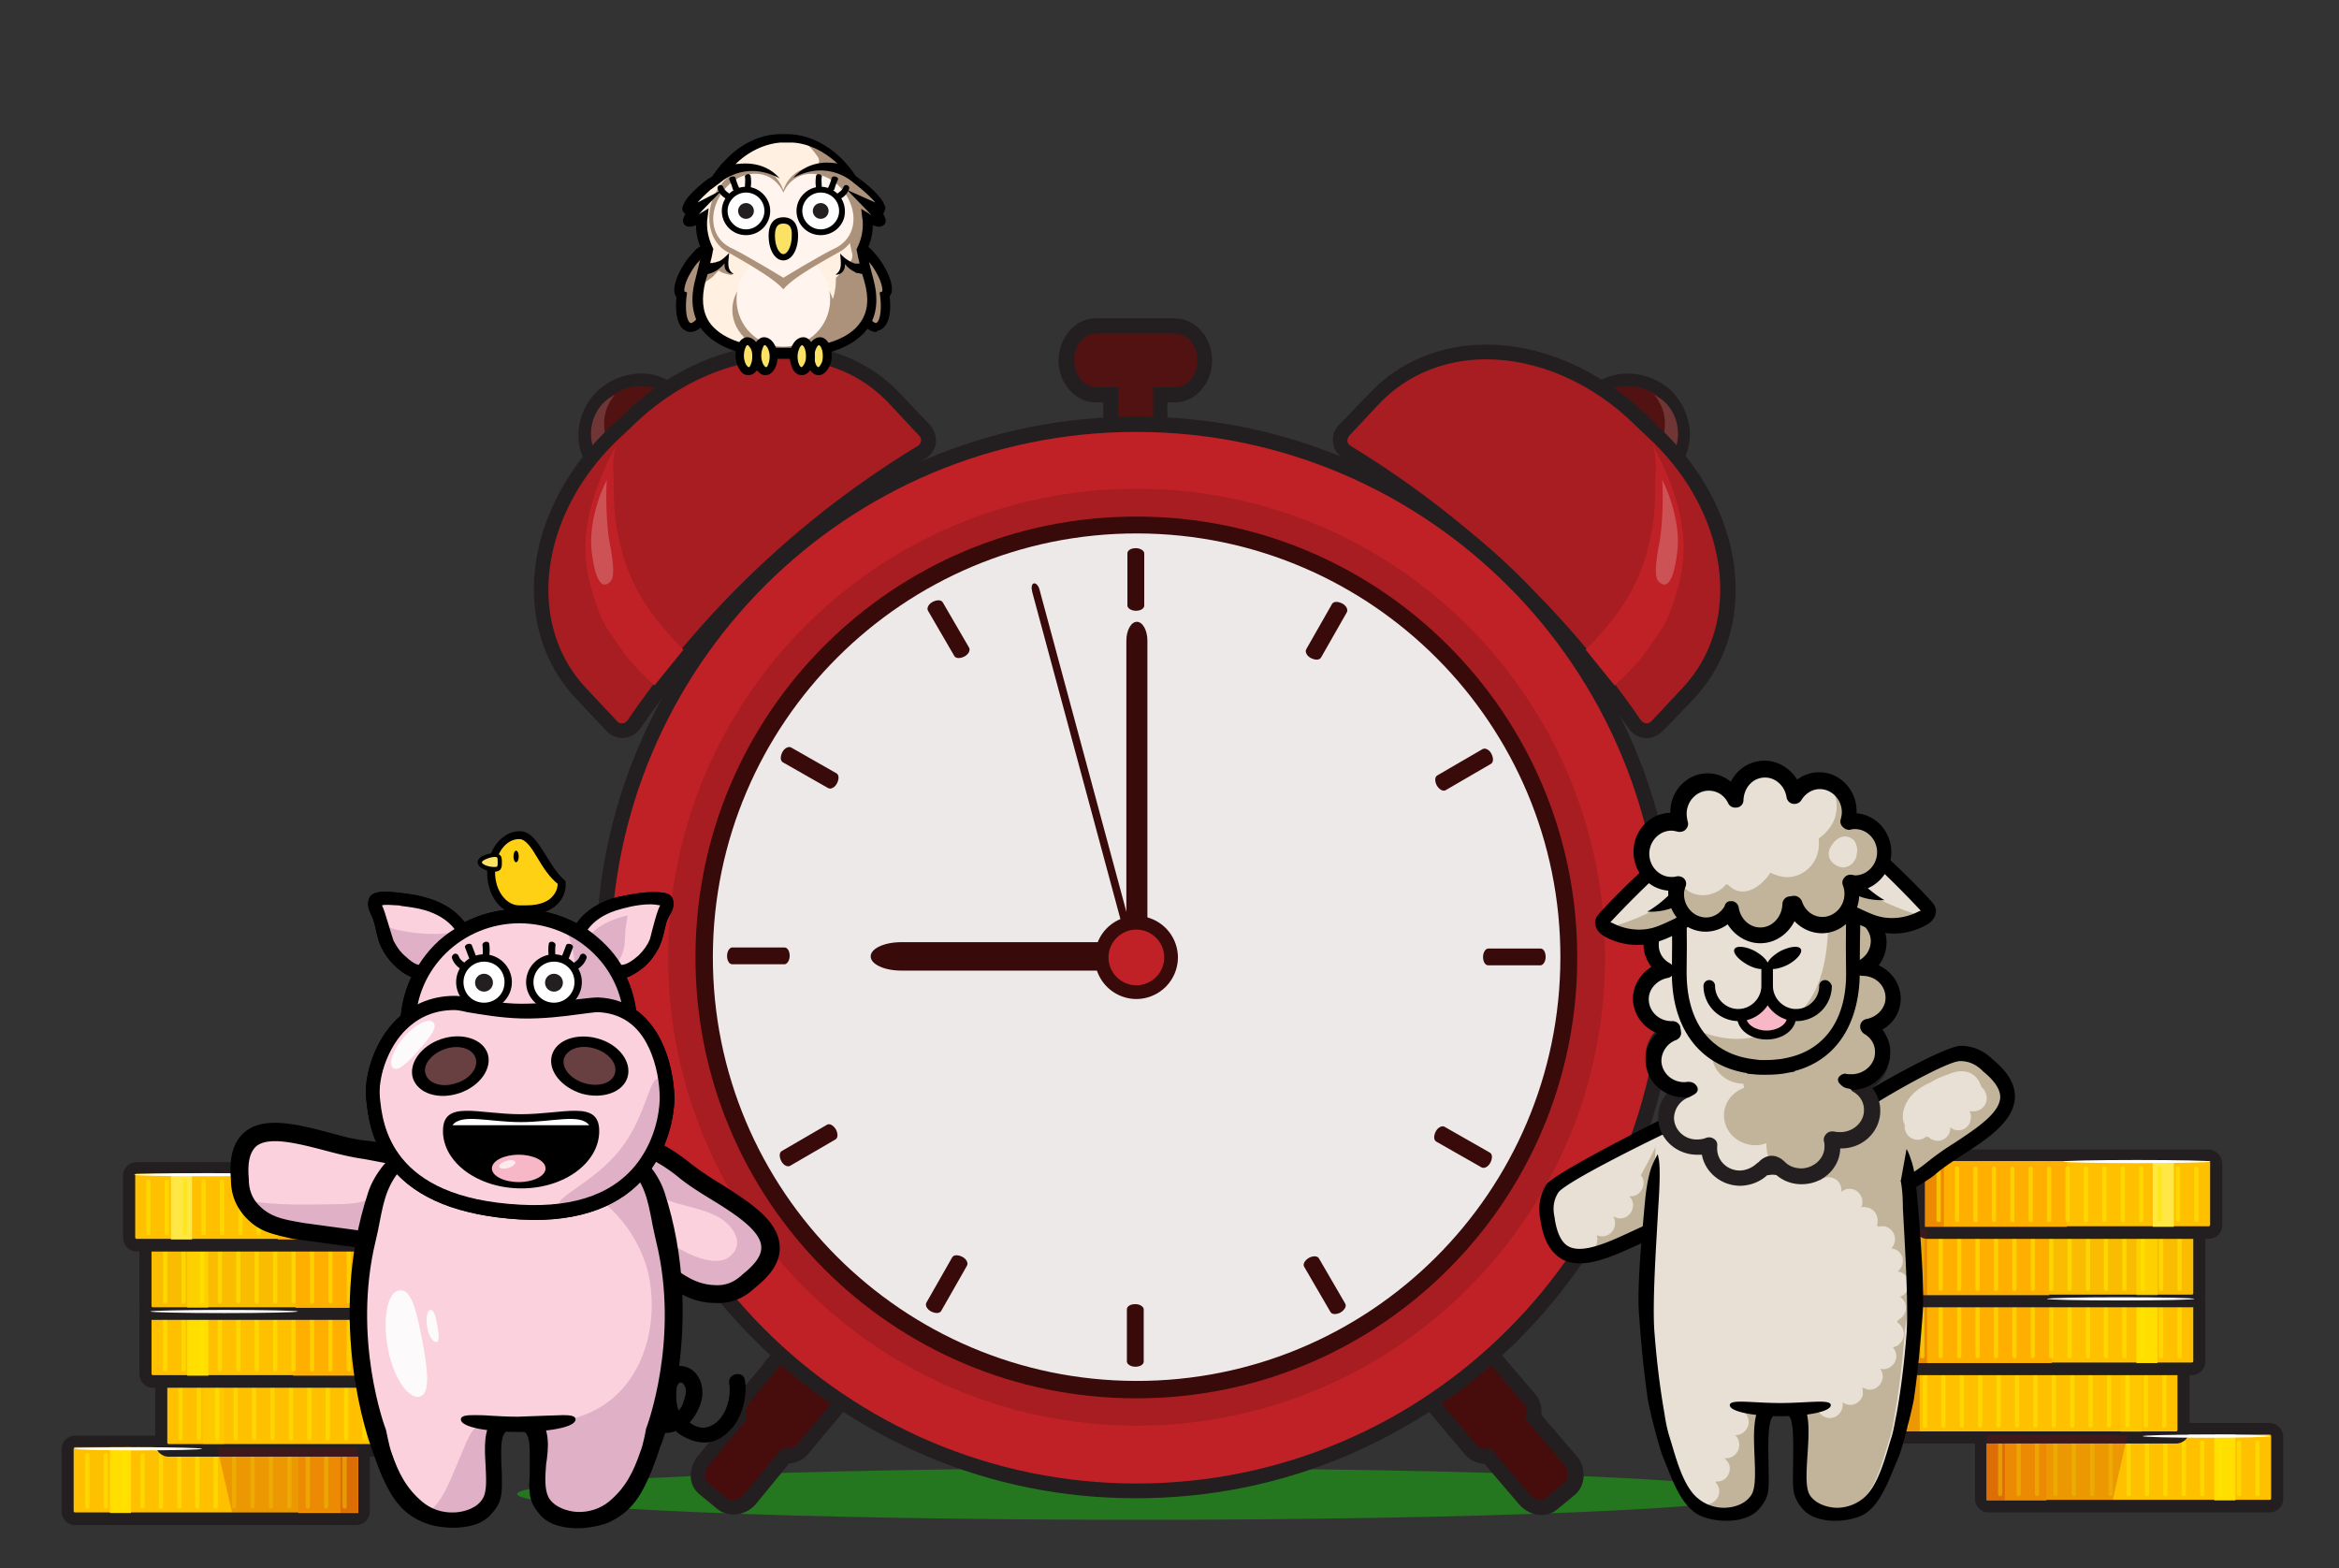 <svg xmlns="http://www.w3.org/2000/svg" xmlns:xlink="http://www.w3.org/1999/xlink" viewBox="0 0 444.6 298.1" xmlns:v="https://vecta.io/nano"><rect x="0" y="0" width="444.6" height="298.1" fill="#333333" stroke="none"/><style><![CDATA[.a{fill:#231f20}.b{enable-background:new}.c{fill:#d48200}.d{opacity:.21}.e{fill:#a20012}.f{opacity:.6}.g{fill:#ffe600}.h{fill:#fff}.i{fill:#ffc000}.j{fill:#ffaf00}.k{fill:#ffde00}.l{fill:#e8e0d5}.m{fill:#c1b49a}.n{fill:#fbe164}.o{fill:#ac927b}.p{fill:#380a0a}.q{fill:#470d0d}.r{fill:#bf2126}.s{fill:#fad1dc}.t{fill:#dfb0c6}.u{fill:#fceaee}.v{fill:#684041}.w{fill:#521212}.x{fill:#a81d21}.y{fill:#fcfafb}.z{fill:#f7b7c6}]]></style><use xlink:href="#q" class="c"/><use xlink:href="#A" class="i"/><path d="M431.4 272.7c.2 0 .3.1.3.3v11.8c0 .2-.1.3-.3.3H378c-.2 0-.3-.1-.3-.3V273c0-.2.1-.3.3-.3h53.4zm0-2.2H378c-1.4 0-2.6 1.1-2.6 2.6v11.8c0 1.4 1.1 2.6 2.6 2.6h53.4c1.4 0 2.6-1.1 2.6-2.6V273c-.1-1.4-1.2-2.5-2.6-2.5z" class="a"/><path d="M389 285.2h-11.4v-12.5H389v12.5z" class="j"/><path d="M381.1 285.2h-3.5v-12.5h3.5v12.5z" class="b d e"/><path d="M424.9 285.2h-4v-12.5h4v12.5z" class="k"/><g class="f g"><use xlink:href="#B"/><use xlink:href="#C"/><use xlink:href="#C" x="3.5"/><use xlink:href="#C" x="7"/><use xlink:href="#B" x="14"/><use xlink:href="#B" x="17.5"/><use xlink:href="#C" x="17.5"/><use xlink:href="#D"/><use xlink:href="#E"/><use xlink:href="#E" x="3.5"/><use xlink:href="#D" x="10.5"/><use xlink:href="#D" x="14"/><use xlink:href="#E" x="14"/><use xlink:href="#E" x="17.5"/><use xlink:href="#E" x="21"/></g><path d="M413.7 272.7H360c-.1 0-.2-.1-.2-.2v-10.8c0-.1.1-.2.2-.2h53.7c.1 0 .2.1.2.2v10.8c0 .1 0 .2-.2.2z" class="c"/><path d="M360.2 273.3c-.8 0-1.4-.7-1.4-1.4V260c0-.8.7-1.4 1.4-1.4h53.4c.8 0 1.4.7 1.4 1.4v11.8c0 .8-.7 1.4-1.4 1.4h-53.4z" class="i"/><path d="M413.6 259.7c.2 0 .3.1.3.3v11.8c0 .2-.1.3-.3.3h-53.4c-.2 0-.3-.1-.3-.3V260c0-.2.1-.3.3-.3h53.4zm0-2.3h-53.4c-1.4 0-2.6 1.1-2.6 2.6v11.8c0 1.4 1.1 2.6 2.6 2.6h53.4c1.4 0 2.6-1.1 2.6-2.6V260a2.65 2.65 0 0 0-2.6-2.6z" class="a"/><path d="M364.9 272.2h-5v-12.5h5v12.5z" class="b d e"/><path d="M407.1 272.2h-4v-12.5h4v12.5z" opacity=".25" class="b k"/><g class="f g"><path d="M362.4 271.4c-.3 0-.4-.2-.4-.4v-9.8c0-.3.2-.4.4-.4.3 0 .4.2.4.4v9.8c.1.1-.1.4-.4.4zm3.5 0c-.3 0-.4-.2-.4-.4v-9.8c0-.3.2-.4.4-.4.3 0 .4.2.4.4v9.8c.1.1-.1.4-.4.4zm3.5 0c-.3 0-.4-.2-.4-.4v-9.8c0-.3.2-.4.4-.4s.4.2.4.4v9.8c.1.1-.1.4-.4.4zm3.5 0c-.3 0-.4-.2-.4-.4v-9.8c0-.3.2-.4.4-.4s.4.2.4.4v9.8c.1.1-.1.4-.4.4z"/><use xlink:href="#F"/><use xlink:href="#G"/><use xlink:href="#G" x="3.5"/><use xlink:href="#F" x="10.5"/><use xlink:href="#F" x="14"/><use xlink:href="#G" x="14"/><use xlink:href="#H"/><use xlink:href="#H" x="3.5"/><path d="M404.4 271.4c-.3 0-.4-.2-.4-.4v-9.8c0-.3.2-.4.4-.4s.4.2.4.4v9.8c0 .1-.2.4-.4.4z"/><use xlink:href="#H" x="10.5"/><use xlink:href="#H" x="14"/></g><path d="M416.7 259.6H363c-.1 0-.2-.1-.2-.2v-10.8c0-.1.1-.2.2-.2h53.7c.1 0 .2.1.2.2v10.8c0 .1-.1.2-.2.2z" class="c"/><path d="M363.2 260.2c-.8 0-1.4-.7-1.4-1.4V247c0-.8.7-1.4 1.4-1.4h53.4c.8 0 1.4.7 1.4 1.4v11.8c0 .8-.7 1.4-1.4 1.4h-53.4z" class="i"/><path d="M416.6 246.6c.2 0 .3.1.3.3v11.8c0 .2-.1.3-.3.3h-53.4c-.2 0-.3-.1-.3-.3v-11.8c0-.2.1-.3.3-.3h53.4zm0-2.2h-53.4c-1.4 0-2.6 1.1-2.6 2.6v11.8c0 1.4 1.1 2.6 2.6 2.6h53.4c1.4 0 2.6-1.1 2.6-2.6V247c0-1.5-1.2-2.6-2.6-2.6z" class="a"/><path d="M390 259.1h-27.1v-12.5H390v12.5z" class="j"/><path d="M366.3 259.1h-3.5v-12.5h3.5v12.5z" class="b d e"/><path d="M410.1 259.1h-4v-12.5h4v12.5z" class="k"/><g class="f g"><path d="M365.4 258.2c-.3 0-.4-.2-.4-.4V248c0-.3.2-.4.4-.4s.4.2.4.4v9.8c0 .3-.1.4-.4.4z"/><use xlink:href="#I"/><use xlink:href="#I" x="3.5"/><use xlink:href="#J"/><use xlink:href="#J" x="3.5"/><use xlink:href="#I" x="14"/><use xlink:href="#I" x="17.5"/><use xlink:href="#J" x="14"/><use xlink:href="#J" x="17.5"/><use xlink:href="#J" x="21"/><use xlink:href="#K"/><path d="M403.8 258.2c-.3 0-.4-.2-.4-.4V248c0-.3.2-.4.4-.4.3 0 .4.2.4.4v9.8c.1.3-.1.4-.4.4zm3.5 0c-.3 0-.4-.2-.4-.4V248c0-.3.2-.4.4-.4.3 0 .4.2.4.4v9.8c.1.3-.1.4-.4.4z"/><use xlink:href="#K" x="10.5"/><use xlink:href="#K" x="14"/></g><path d="M416.7 246.7H363c-.1 0-.2-.1-.2-.2v-10.8c0-.1.1-.2.2-.2h53.7c.1 0 .2.1.2.2v10.8c0 .2-.1.2-.2.2z" class="c"/><use xlink:href="#A" x="-14.7" y="-39" fill="#fabc00"/><path d="M416.6 233.7c.2 0 .3.1.3.3v11.8c0 .2-.1.3-.3.3h-53.4c-.2 0-.3-.1-.3-.3V234c0-.2.1-.3.3-.3h53.4zm0-2.2h-53.4c-1.4 0-2.6 1.1-2.6 2.6v11.8c0 1.4 1.1 2.6 2.6 2.6h53.4c1.4 0 2.6-1.1 2.6-2.6v-11.8c0-1.5-1.2-2.6-2.6-2.6z" class="a"/><path d="M389.5 246.2h-26.7v-12.5h26.7v12.5z" class="j"/><path d="M410.1 246.2h-4v-12.5h4v12.5z" opacity=".59" class="b k"/><g class="f g"><path d="M365.4 245.4c-.3 0-.4-.2-.4-.4v-9.8c0-.3.2-.4.4-.4s.4.2.4.4v9.8c0 .2-.1.4-.4.4z"/><use xlink:href="#B" x="-11.3" y="-39"/><use xlink:href="#B" x="-7.8" y="-39"/><use xlink:href="#C" x="-7.8" y="-39"/><use xlink:href="#C" x="-4.3" y="-39"/><use xlink:href="#B" x="2.7" y="-39"/><use xlink:href="#B" x="6.2" y="-39"/><use xlink:href="#C" x="6.2" y="-39"/><use xlink:href="#C" x="9.7" y="-39"/><use xlink:href="#C" x="13.2" y="-39"/><use xlink:href="#E" x="-7.8" y="-39"/><use xlink:href="#D" x="-.8" y="-39"/><use xlink:href="#D" x="2.7" y="-39"/><use xlink:href="#E" x="2.7" y="-39"/><use xlink:href="#E" x="6.2" y="-39"/></g><use xlink:href="#q" x="-11.6" y="-52" class="c"/><path d="M366.3 234.3c-.8 0-1.4-.7-1.4-1.4V221c0-.8.7-1.4 1.4-1.4h53.5c.8 0 1.4.7 1.4 1.4v11.8c0 .8-.7 1.4-1.4 1.4h-53.5z" class="i"/><path d="M419.8 220.7c.2 0 .3.1.3.3v11.8c0 .2-.1.3-.3.3h-53.4c-.2 0-.3-.1-.3-.3V221c0-.2.1-.3.3-.3h53.4zm0-2.2h-53.4c-1.4 0-2.6 1.1-2.6 2.6v11.8c0 1.4 1.1 2.6 2.6 2.6h53.4c1.4 0 2.6-1.1 2.6-2.6V221c-.1-1.4-1.3-2.5-2.6-2.5z" class="a"/><path d="M392.9 233.2h-27v-12.5h27v12.5z" class="j"/><path d="M369.4 233.2H366v-12.5h3.5v12.5zm-3.1 13.1h-3.5v-12.5h3.5v12.5z" class="b d e"/><path d="M413.2 233.2h-4v-12.5h4v12.5z" fill="#ffe745"/><g class="f g"><use xlink:href="#L"/><use xlink:href="#L" x="3.5"/><use xlink:href="#M"/><use xlink:href="#M" x="3.5"/><use xlink:href="#L" x="14"/><use xlink:href="#L" x="17.5"/><use xlink:href="#M" x="14"/><use xlink:href="#M" x="17.5"/><use xlink:href="#M" x="21"/><use xlink:href="#L" x="31.5"/><use xlink:href="#M" x="28"/><path d="M407 232.3c-.3 0-.4-.2-.4-.4v-9.8c0-.3.2-.4.4-.4.3 0 .4.2.4.4v9.8c0 .3-.1.4-.4.4zm3.5 0c-.3 0-.4-.2-.4-.4v-9.8c0-.3.2-.4.4-.4.3 0 .4.2.4.4v9.8c0 .3-.1.4-.4.4zm3.5 0c-.3 0-.4-.2-.4-.4v-9.8c0-.3.2-.4.4-.4.3 0 .4.2.4.4v9.8c0 .3-.2.4-.4.4zm3.5 0c-.3 0-.4-.2-.4-.4v-9.8c0-.3.2-.4.4-.4s.4.2.4.4v9.8c0 .3-.2.4-.4.4z"/></g><path d="M401.6 285.1l2.8-12.3h-26.8v12.3h24z" class="b d e"/><g class="h"><ellipse cx="403.1" cy="246.9" rx="14" ry=".3"/><ellipse cx="419.4" cy="273" rx="12.1" ry=".3"/><ellipse cx="406.2" cy="220.8" rx="14" ry=".3"/></g><path d="M14.2 288.2h53.7c.1 0 .2-.1.2-.2v-10.8c0-.1-.1-.2-.2-.2H14.2c-.1 0-.2.1-.2.2V288c0 .1.1.2.2.2h0z" class="c"/><path d="M67.8 288.7c.8 0 1.4-.7 1.4-1.4v-11.8c0-.8-.7-1.4-1.4-1.4H14.3c-.8 0-1.4.7-1.4 1.4v11.8c0 .8.7 1.4 1.4 1.4h53.5z" class="i"/><path d="M14.3 275.1h53.4c.2 0 .3.1.3.3v11.8c0 .2-.1.3-.3.3H14.3c-.2 0-.3-.1-.3-.3v-11.8c0-.1.1-.3.3-.3m0-2.2c-1.4 0-2.6 1.1-2.6 2.6v11.8c0 1.4 1.1 2.6 2.6 2.6h53.4c1.4 0 2.6-1.1 2.6-2.6v-11.8c0-1.4-1.1-2.6-2.6-2.6H14.3z" class="a"/><path d="M56.7,275.1h11.4v12.5H56.7V275.1z" class="j"/><path d="M64.7,275.1h3.5v12.5h-3.5V275.1z" class="b d e"/><path d="M20.9,275.1h4v12.5h-4V275.1z" class="k"/><g class="f g"><use xlink:href="#N"/><use xlink:href="#O"/><use xlink:href="#O" x="-3.5"/><use xlink:href="#O" x="-7"/><use xlink:href="#N" x="-14"/><use xlink:href="#N" x="-17.5"/><use xlink:href="#N" x="-21"/><use xlink:href="#O" x="-21"/><use xlink:href="#O" x="-24.5"/><use xlink:href="#P"/><use xlink:href="#P" x="-3.5"/><use xlink:href="#Q"/><use xlink:href="#Q" x="-3.5"/><use xlink:href="#Q" x="-7"/><use xlink:href="#P" x="-17.5"/></g><path d="M32 275.1h53.7c.1 0 .2-.1.2-.2v-10.8c0-.1-.1-.2-.2-.2H32c-.1 0-.2.1-.2.2v10.8c0 .1.1.2.2.2z" class="c"/><path d="M85.5 275.7c.8 0 1.4-.7 1.4-1.4v-11.8c0-.8-.7-1.4-1.4-1.4H32.1c-.8 0-1.4.7-1.4 1.4v11.8c0 .8.7 1.4 1.4 1.4h53.4 0z" class="i"/><path d="M32.1 262.1h53.4c.2 0 .3.1.3.3v11.8c0 .2-.1.3-.3.3H32.1c-.2 0-.3-.1-.3-.3v-11.8c0-.1.1-.3.3-.3m0-2.2c-1.4 0-2.6 1.1-2.6 2.6v11.8c0 1.4 1.1 2.6 2.6 2.6h53.4c1.4 0 2.6-1.1 2.6-2.6v-11.8c0-1.4-1.1-2.6-2.6-2.6H32.1z" class="a"/><path d="M80.9,262.1h5v12.5h-5V262.1z" class="b d e"/><path d="M38.6,262.1h4v12.5h-4V262.1z" opacity=".25" class="b k"/><g class="f g"><use xlink:href="#Q" x="56.2" y="-13"/><use xlink:href="#R"/><use xlink:href="#S"/><use xlink:href="#R" x="-7"/><use xlink:href="#S" x="-7"/><use xlink:href="#R" x="-14"/><use xlink:href="#R" x="-17.5"/><use xlink:href="#O" x="-3.2" y="-13"/><use xlink:href="#O" x="-6.7" y="-13"/><use xlink:href="#O" x="-10.2" y="-13"/><use xlink:href="#O" x="-13.7" y="-13"/><use xlink:href="#O" x="-17.2" y="-13"/><use xlink:href="#O" x="-20.7" y="-13"/><use xlink:href="#O" x="-24.2" y="-13"/><use xlink:href="#O" x="-27.7" y="-13"/></g><path d="M29 262h53.7c.1 0 .2-.1.2-.2V251c0-.1-.1-.2-.2-.2H29c-.1 0-.2.1-.2.2v10.8c0 .2.1.2.2.2h0z" class="c"/><use xlink:href="#T" class="i"/><use xlink:href="#U" class="a"/><path d="M55.7,249h27.1v12.5H55.7V249z" class="j"/><path d="M79.4,249h3.5v12.5h-3.5V249z" class="b d e"/><path d="M35.6,249h4v12.5h-4V249z" class="k"/><g class="f g"><use xlink:href="#R" x=".5" y="-13.1"/><use xlink:href="#N" x="11.3" y="-26.1"/><use xlink:href="#O" x="11.3" y="-26.1"/><use xlink:href="#N" x="4.3" y="-26.1"/><use xlink:href="#O" x="4.3" y="-26.1"/><use xlink:href="#O" x=".8" y="-26.1"/><use xlink:href="#O" x="-2.7" y="-26.1"/><use xlink:href="#O" x="-6.2" y="-26.1"/><use xlink:href="#O" x="-9.7" y="-26.1"/><use xlink:href="#O" x="-13.2" y="-26.1"/><use xlink:href="#O" x="-16.7" y="-26.1"/><use xlink:href="#O" x="-20.2" y="-26.1"/><use xlink:href="#P" x="4.3" y="-26.1"/><use xlink:href="#Q" x="7.8" y="-26.1"/><use xlink:href="#Q" x="4.3" y="-26.1"/></g><path d="M29 249.2h53.7c.1 0 .2-.1.2-.2v-10.8c0-.1-.1-.2-.2-.2H29c-.1 0-.2.1-.2.2V249c0 .1.1.2.2.2h0z" class="c"/><use xlink:href="#T" y="-12.8" fill="#fabc00"/><use xlink:href="#U" y="-12.9" class="a"/><path d="M56.2,236.1h26.7v12.5H56.2V236.1z" class="j"/><path d="M35.6,236.1h4v12.5h-4V236.1z" opacity=".59" class="b k"/><g class="f g"><use xlink:href="#R" x=".5" y="-26"/><use xlink:href="#N" x="11.3" y="-39"/><use xlink:href="#O" x="11.3" y="-39"/><use xlink:href="#N" x="4.3" y="-39"/><use xlink:href="#O" x="4.3" y="-39"/><use xlink:href="#O" x=".8" y="-39"/><use xlink:href="#O" x="-2.7" y="-39"/><use xlink:href="#O" x="-6.2" y="-39"/><use xlink:href="#O" x="-9.7" y="-39"/><use xlink:href="#O" x="-13.2" y="-39"/><use xlink:href="#O" x="-16.7" y="-39"/><use xlink:href="#O" x="-20.2" y="-39"/><use xlink:href="#P" x="4.3" y="-39"/><use xlink:href="#Q" x="7.8" y="-39"/><use xlink:href="#Q" x="4.3" y="-39"/></g><path d="M25.9 236.1h53.7c.1 0 .2-.1.2-.2v-10.8c0-.1-.1-.2-.2-.2H25.9c-.1 0-.2.1-.2.2v10.8c-.1.2 0 .2.2.2z" class="c"/><path d="M79.4 236.7c.8 0 1.4-.7 1.4-1.4v-11.8c0-.8-.7-1.4-1.4-1.4H26c-.8 0-1.4.7-1.4 1.4v11.8c0 .8.7 1.4 1.4 1.4h53.4z" class="i"/><path d="M26 223.1h53.4c.2 0 .3.1.3.3v11.8c0 .2-.1.3-.3.3H26c-.2 0-.3-.1-.3-.3v-11.8c-.1-.1.1-.3.3-.3m0-2.2c-1.4 0-2.6 1.1-2.6 2.6v11.8c0 1.4 1.1 2.6 2.6 2.6h53.4c1.4 0 2.6-1.1 2.6-2.6v-11.8c0-1.4-1.1-2.6-2.6-2.6H26z" class="a"/><path d="M52.8,223.1h27v12.5h-27V223.1z" class="j"/><path d="M76.3 223.1h3.5v12.5h-3.5v-12.5zm3.1 13.1h3.5v12.5h-3.5v-12.5z" class="b d e"/><path d="M32.5,223.1h4v12.5h-4V223.1z" fill="#ffe745"/><g class="f g"><use xlink:href="#O" x="15.1" y="-52"/><use xlink:href="#Q" x="46.6" y="-52"/><use xlink:href="#P" x="36.1" y="-52"/><use xlink:href="#Q" x="39.6" y="-52"/><use xlink:href="#P" x="29.1" y="-52"/><use xlink:href="#P" x="25.6" y="-52"/><use xlink:href="#P" x="22.1" y="-52"/><use xlink:href="#P" x="18.6" y="-52"/><use xlink:href="#R" x="-30.6" y="-39"/><use xlink:href="#R" x="-34.1" y="-39"/><use xlink:href="#R" x="-37.6" y="-39"/><use xlink:href="#R" x="-41.1" y="-39"/><use xlink:href="#S" x="-41.1" y="-39"/><use xlink:href="#N" x="-33.8" y="-52"/><use xlink:href="#O" x="-33.8" y="-52"/></g><path d="M44.1 287.5l-2.8-12.3H68v12.3H44.1z" class="b d e"/><g class="h"><ellipse cx="42.6" cy="249.3" rx="14" ry=".3"/><ellipse cx="26.3" cy="275.4" rx="12.1" ry=".3"/><ellipse cx="39.5" cy="223.3" rx="14" ry=".3"/></g><path d="M334 284c0 2.7-52.7 4.9-117.8 4.9S98.3 286.7 98.3 284s52.7-4.9 117.8-4.9c65.2 0 117.9 2.2 117.9 4.9z" fill="#24771f"/><path d="M212.5 91.4c-.4 0-.7-.1-1-.4s-.4-.6-.4-1V75.1h-2.8c-1.6 0-3-.7-4.1-2-1-1.2-1.6-2.8-1.6-4.6 0-3.6 2.6-6.6 5.6-6.6h15.1c1.6 0 3 .7 4.1 2 1 1.2 1.6 2.8 1.6 4.6 0 3.6-2.6 6.6-5.6 6.6h-2.8V90c0 .8-.6 1.4-1.4 1.4h-6.7z" class="w"/><path d="M208.3 63.4h15.1c2.3 0 4.2 2.3 4.2 5.1s-1.9 5.1-4.2 5.1h-4.2V90h-6.6V73.6h-4.2c-2.3 0-4.2-2.3-4.2-5.1-.1-2.8 1.8-5.1 4.1-5.1m0-2.9c-3.9 0-7 3.6-7.1 8 0 2 .7 4 1.9 5.4 1.3 1.6 3.2 2.6 5.2 2.6h1.4V90c0 .8.3 1.5.8 2s1.2.8 2 .8h6.6c1.6 0 2.8-1.3 2.8-2.8V76.5h1.4c3.9 0 7.1-3.6 7.1-8 0-2-.7-4-1.9-5.4-1.3-1.6-3.2-2.6-5.2-2.6h-15z" class="a"/><path d="M114.1 88.8c-.3 0-.6-.1-.8-.4-1.5-1.6-2.3-4-2.1-6.5.2-2.6 1.4-5 3.3-6.8 2-1.8 4.7-2.9 7.4-2.9 2.5 0 4.7.9 6.2 2.4a1.24 1.24 0 0 1-.1 1.7l-13 12.1c-.2.3-.5.4-.9.4h0z" class="w"/><path d="M121.9 73.4c2.1 0 4 .7 5.3 2.1l-13 12.1c-2.6-2.8-2.4-8.3 1.2-11.6a9.59 9.59 0 0 1 6.5-2.6m0-2.4c-3 0-6 1.2-8.2 3.2-2.1 2-3.5 4.7-3.7 7.6-.3 2.8.6 5.6 2.4 7.5.5.5 1.1.8 1.8.8.6 0 1.2-.2 1.6-.7l13-12.1c1-.9 1-2.4.1-3.4-1.6-1.8-4.2-2.9-7-2.9h0z" class="a"/><path d="M116.9 75c-.7.4-1.3.8-1.9 1.3-3.4 3.1-3.4 8.4-.8 11.3l2.3-2.1c-2.3-2.8-2.3-7.4.4-10.5z" fill="#703636"/><path d="M152.6 117l-4.3 3.8-9.7-10.3 4.1-3.9 9.9 10.4z" class="p"/><path d="M142 107.5l5.4-5.1 9.8 10.3-5.4 5.1-9.8-10.3z" class="q"/><path d="M118.3 138.9c-.7 0-1.4-.3-2-.9l-5.8-6.2c-5.3-5.5-7.9-12.8-7.6-20.9.4-10.5 5.7-21.1 14.5-29.1l2.1-2c8.3-8.2 19-12.9 29.3-12.9 8.3 0 15.8 3.1 21.1 8.8l5.8 6.2c.6.6.8 1.4.7 2.2s-.6 1.5-1.3 1.9c-21.8 13.3-40.2 30.7-54.7 51.7-.4.8-1.2 1.2-2.1 1.2z" class="x"/><path d="M148.8 68.3c7.7 0 14.8 2.7 20.1 8.3l5.8 6.2c.6.6.5 1.5-.3 2-21.9 13.3-40.6 31-55.1 52.1-.3.4-.7.6-1.1.6-.3 0-.7-.1-.9-.4-2.1-2.3 1.4 1.5-5.8-6.2-12-12.6-8.7-34 6.8-48.1.7-.7 1.4-1.3 2.1-2 8.5-8.2 18.8-12.5 28.4-12.5m0-2.8c-10.6 0-21.7 4.8-30.2 13.3l-.9.8-1.2 1.1c-9.1 8.3-14.6 19.3-15 30.1-.3 8.4 2.5 16.2 8 22l4.7 5 .3.3.8.9c.8.8 1.9 1.3 3 1.3 1.3 0 2.6-.7 3.4-1.8 7.1-10.3 15.3-19.9 24.4-28.5a182.43 182.43 0 0 1 29.8-22.8c1.1-.7 1.8-1.7 2-3 .1-1.2-.3-2.4-1.1-3.4l-4.2-4.4-1.6-1.7c-5.6-5.9-13.5-9.2-22.2-9.2h0z" class="a"/><path d="M117.1 84.6c-4.4 8.6-7.7 17.5-4.6 27.6.8 2.8 1.8 5.8 3.5 8.2 1.4 1.9 2.6 4 4.3 5.8.7.7 1.4 1.5 2.1 2.2.6.7 1.3 1.2 2 1.9l5.5-6.8c-.1-.2-1.9-1.9-2.1-2.2-3.9-4.2-7-8.7-8.9-14.2-1.6-4.9-2.4-9.9-2.2-15.1-.1-3.1-.4-4.5.4-7.4h0z" class="r"/><path d="M116.1 104.3c-1.1-4.7-.9-12.9-.7-13-.1-.3-3.8 7.2-2.9 13.8.8 6.2 2.2 6.4 3.1 5.8 1-.6 1.3-1.8.5-6.6h0z" fill="#cc5256"/><path d="M317.1 88.8c-.3 0-.6-.1-.8-.3l-13-12.1c-.5-.4-.5-1.2-.1-1.7 1.5-1.6 3.7-2.4 6.2-2.4 2.7 0 5.4 1.1 7.4 2.9 1.9 1.8 3.1 4.2 3.3 6.8.2 2.5-.5 4.9-2.1 6.5-.3.1-.6.3-.9.3h0z" class="w"/><path d="M309.4 73.4c2.3 0 4.7.8 6.6 2.6 3.6 3.4 3.8 8.8 1.2 11.6l-13-12.1c1.1-1.4 3.1-2.1 5.2-2.1m0-2.4c-2.8 0-5.4 1-7.1 2.8-.9 1-.8 2.5.1 3.4l13 12.1c.4.4 1 .7 1.6.7h.1c.7 0 1.2-.3 1.7-.8 1.7-1.9 2.6-4.6 2.4-7.5-.3-2.9-1.6-5.6-3.7-7.6-2.1-1.9-5.1-3.1-8.1-3.1h0z" class="a"/><path d="M314.4 75c.7.4 1.3.8 1.9 1.3 3.4 3.1 3.4 8.4.8 11.3l-2.3-2.1c2.3-2.8 2.3-7.4-.4-10.5z" fill="#703636"/><path d="M278.6 117l4.3 3.8 9.8-10.3-4.2-3.9-9.9 10.4z" class="p"/><path d="M274.1 112.7l9.8-10.3 5.4 5.1-9.8 10.3-5.4-5.1z" class="q"/><path d="M312.9 138.9c-.9 0-1.7-.4-2.2-1.2-14.5-21-32.9-38.4-54.7-51.7-.7-.4-1.2-1.1-1.3-1.9s.2-1.6.7-2.2l5.8-6.2c5.3-5.6 12.8-8.8 21.1-8.8 10.3 0 20.9 4.7 29.3 12.9l2.1 2c8.8 8 14.1 18.7 14.5 29.1.3 8.2-2.3 15.4-7.6 20.9l-5.8 6.2c-.4.6-1.1.9-1.9.9h0z" class="x"/><path d="M282.5 68.3c9.6 0 20 4.3 28.3 12.5.7.7 1.4 1.3 2.1 2 15.6 14.1 18.8 35.5 6.8 48.1l-5.8 6.2c-.3.3-.6.4-.9.4-.4 0-.8-.2-1.1-.6-14.5-21.1-33.3-38.8-55.1-52.1-.8-.4-.9-1.3-.3-2l5.8-6.2c5.3-5.5 12.5-8.3 20.2-8.3m0-2.8c-8.7 0-16.6 3.3-22.1 9.2l-1.2 1.2-4.7 4.9c-.9.9-1.3 2.1-1.1 3.4.1 1.2.9 2.3 2 3 10.7 6.5 20.7 14.2 29.8 22.8s17.3 18.2 24.4 28.5c.8 1.1 2 1.8 3.4 1.8 1.1 0 2.2-.5 3-1.3l.9-.9c.1-.1.4-.4 5-5.2 5.5-5.8 8.3-13.6 8-22-.4-10.9-5.9-21.8-15-30.1l-1.3-1.3-.7-.7c-8.8-8.5-19.8-13.3-30.4-13.3h0z" class="a"/><path d="M314.2 84.6c4.4 8.6 7.7 17.5 4.6 27.6-.8 2.8-1.8 5.8-3.5 8.2-1.4 1.9-2.6 4-4.3 5.8-.7.7-1.4 1.5-2.1 2.2-.6.7-1.3 1.2-2 1.9l-5.5-6.8c.1-.2 1.9-1.9 2.1-2.2 3.9-4.2 7-8.7 8.9-14.2 1.6-4.9 2.4-9.9 2.2-15.1.1-3.1.4-4.5-.4-7.4h0z" class="r"/><path d="M315.2 104.3c1.1-4.7.9-12.9.7-13 .1-.3 3.8 7.2 2.9 13.8-.8 6.2-2.2 6.4-3.1 5.8-1-.6-1.3-1.8-.5-6.6h0z" fill="#cc5256"/><path d="M139.4 286.5c-.8 0-1.6-.3-2.2-.8l-3.4-2.8c-.8-.7-1.1-1.6-1.1-2.7 0-.9.4-1.9 1.1-2.6l6.8-8.2c-.3-1.3 0-2.6.8-3.5l4.8-5.8h0l3.6-4.3c.3-.3.6-.5.9-.5h.1c.3 0 .7.1.9.3l9.1 7.7c.6.5.7 1.4.2 2l-8.5 10.2c-.7.8-1.8 1.3-3 1.3h-.3l-6.8 8.3c-.6.9-1.8 1.4-3 1.4z" class="q"/><path d="M150.9 256.7l9.1 7.7-8.5 10.2c-.5.5-1.1.8-1.9.8-.3 0-.6 0-.9-.1l-7.4 8.9c-.5.6-1.3.9-2 .9-.5 0-1-.1-1.3-.4l-3.4-2.8c-.8-.7-.8-2.2.1-3.3l7.3-8.9c-.5-1-.4-2.1.3-2.9l4.8-5.8 3.8-4.3zm0-2.8h-.3c-.8.1-1.5.4-1.9 1l-3.6 4.3v.1l-4.8 5.7c-.9 1.1-1.3 2.6-1.2 4l-6.4 7.7c-.8 1-1.3 2.2-1.4 3.5-.1 1.5.5 2.9 1.6 3.8h0l3.4 2.8c.8.7 2 1.1 3.1 1.1 1.6 0 3.1-.7 4.2-1.9h0l6.4-7.8c1.4-.1 2.7-.7 3.6-1.8l8.5-10.2c1-1.2.8-3-.4-4l-9.1-7.7c-.4-.4-1.1-.6-1.7-.6h0z" class="a"/><path d="M292.8 286.4c-1.2 0-2.4-.6-3.2-1.6l-6.9-8.1h-.3c-1.2 0-2.3-.5-3-1.4l-4.8-5.7-3.6-4.3c-.3-.3-.4-.7-.3-1 0-.4.2-.7.5-.9l9.1-7.7c.3-.2.6-.3.9-.3.4 0 .8.2 1.1.5l8.6 10.1c.8.9 1 2.2.7 3.4l6.9 8.2c1.4 1.7 1.2 4.1-.3 5.4l-3.4 2.8c-.5.4-1.2.6-2 .6h0z" class="q"/><path d="M281.1 256.8l8.6 10.1c.7.8.7 1.9.2 2.8l7.5 8.8c.9 1.1.8 2.7-.1 3.4l-3.4 2.8c-.3.3-.7.4-1.1.4-.7 0-1.5-.4-2.1-1.1l-7.4-8.7c-.3.1-.6.1-.9.1-.8 0-1.5-.3-1.9-.9l-4.9-5.8-3.6-4.3 9.1-7.6zm0-2.9c-.7 0-1.3.2-1.8.7l-9.1 7.7c-.6.5-.9 1.2-1 1.9-.1.8.2 1.5.7 2.1l3.6 4.3.1.1 4.8 5.7c.9 1.1 2.3 1.8 3.8 1.9l6.5 7.6c1.1 1.3 2.7 2.1 4.3 2.1 1.1 0 2.1-.4 2.9-1h0l3.4-2.8c2.1-1.7 2.3-5.1.5-7.3L293 269c.1-1.4-.2-2.8-1.1-3.9l-8.6-10.1c-.6-.7-1.4-1.1-2.2-1.1h0z" class="a"/><path d="M216 283.3h-.1c-27.1 0-52.5-10.6-71.6-29.8s-29.6-44.6-29.6-71.7c0-27 10.6-52.5 29.7-71.5C163.5 91.2 189 80.7 216 80.7h.1c27.1 0 52.5 10.6 71.6 29.8s29.6 44.6 29.6 71.7c0 27-10.6 52.5-29.7 71.5S243 283.3 216 283.3h0z" class="r"/><path d="M216 82.1h.1c55.2.1 99.9 44.9 99.8 100.1-.1 55.1-44.8 99.8-99.9 99.8h-.1c-55.2-.1-99.9-44.9-99.8-100.1s44.8-99.8 99.9-99.8m0-2.9c-13.8 0-27.3 2.7-40 8.1-12.2 5.2-23.2 12.6-32.6 22s-16.8 20.4-22 32.6c-5.4 12.6-8.1 26.1-8.1 40s2.7 27.3 8 40c5.2 12.2 12.5 23.2 22 32.7 9.4 9.4 20.4 16.9 32.6 22.1 12.7 5.4 26.1 8.1 40 8.1h.1c13.8 0 27.3-2.7 40-8.1 12.2-5.2 23.2-12.6 32.6-22s16.8-20.4 22-32.6c5.4-12.6 8.1-26.1 8.1-40s-2.7-27.3-8-40c-5.2-12.2-12.5-23.2-22-32.7-9.4-9.4-20.4-16.9-32.6-22.1-12.7-5.4-26.1-8.1-40-8.1h-.1z" class="a"/><path d="M305.1 182.1c.1-49.2-39.7-89.1-88.9-89.2s-89.1 39.7-89.2 88.9 39.7 89.1 88.9 89.2 89.1-39.7 89.2-88.9z" class="x"/><path d="M299.8 182.1c.1-46.3-37.4-83.9-83.7-83.9-46.3-.1-83.9 37.4-83.9 83.7-.1 46.3 37.4 83.9 83.7 83.9 46.3.1 83.9-37.4 83.9-83.7h0z" class="p"/><path d="M296.6 182.1c.1-44.5-36-80.6-80.4-80.7s-80.6 36-80.7 80.4c-.1 44.5 36 80.6 80.4 80.7 44.5.1 80.6-35.9 80.7-80.4z" fill="#ede9e9"/><g class="p"><path d="M217.5 115.1c0 .6-.7 1-1.6 1s-1.6-.5-1.6-1v-9.9c0-.6.7-1 1.6-1s1.6.5 1.6 1v9.9zm-33.3 8c.3.5-.1 1.3-.9 1.7s-1.6.4-1.9-.1l-5-8.6c-.3-.5.1-1.3.9-1.7s1.6-.4 1.9.1l5 8.6zM159 147c.5.3.5 1.1.1 1.9s-1.2 1.2-1.7.9l-8.6-4.9c-.5-.3-.5-1.1-.1-1.9s1.2-1.2 1.7-.9l8.6 4.9zm-9.9 33.1c.6 0 1 .7 1 1.6s-.5 1.6-1 1.6h-9.9c-.6 0-1-.7-1-1.6s.5-1.6 1-1.6h9.9zm8.1 33.7c.5-.3 1.2.1 1.7.9.4.8.4 1.6-.1 1.9l-8.6 5c-.5.3-1.3-.1-1.7-.9s-.4-1.6.1-1.9l8.6-5zM181 239c.3-.5 1.1-.5 1.9-.1s1.2 1.2.9 1.7l-4.9 8.6c-.3.5-1.1.5-1.9.1s-1.2-1.2-.9-1.7l4.9-8.6zm33.2 9.9c0-.6.7-1 1.6-1s1.6.5 1.6 1v9.9c0 .6-.7 1-1.6 1s-1.6-.5-1.6-1v-9.9zm33.7-8.1c-.3-.5.1-1.2.9-1.7.8-.4 1.6-.4 1.9.1l5 8.6c.3.5-.1 1.2-.9 1.7-.8.4-1.6.4-1.9-.1l-5-8.6zM273 217c-.5-.3-.5-1.1-.1-1.9s1.2-1.2 1.7-.9l8.6 4.9c.5.3.5 1.1.1 1.9s-1.2 1.2-1.7.9L273 217zm9.9-33.5c-.6 0-1-.7-1-1.6s.5-1.6 1-1.6h9.9c.6 0 1 .7 1 1.6s-.5 1.6-1 1.6h-9.9zm-8.1-33.3c-.5.3-1.2-.1-1.7-.9-.4-.8-.4-1.6.1-1.9l8.6-5c.5-.3 1.3.1 1.7.9s.4 1.6-.1 1.9l-8.6 5zM251.1 125c-.3.5-1.1.5-1.9.1s-1.2-1.2-.9-1.7l4.9-8.6c.3-.5 1.1-.5 1.9-.1s1.2 1.2.9 1.7l-4.9 8.6zm-85.6 56.8c0-1.5 2.6-2.7 5.8-2.7H214v5.4h-42.7c-3.2 0-5.8-1.2-5.8-2.7zm48.6 3v-63c0-2 .9-3.6 2-3.6s2 1.6 2 3.6v63h-4z"/><path d="M215.8 185.2l-19.6-72.7c-.2-.8-.1-1.5.3-1.6s.9.4 1.1 1.2l19.6 72.7-1.4.4z"/><path d="M223.9 182a7.92 7.92 0 0 0-7.9-7.9 7.92 7.92 0 0 0-7.9 7.9 7.92 7.92 0 0 0 7.9 7.9 7.92 7.92 0 0 0 7.9-7.9z"/></g><path d="M221.3,182c0-2.9-2.4-5.3-5.3-5.3s-5.3,2.4-5.3,5.3s2.4,5.3,5.3,5.3S221.3,184.9,221.3,182z" class="r"/><path d="M55.8 233.9c-.8 0-1.6 0-2.5-.1-1.8-.2-3.4-1.1-5-2-.2-.1-.4-.2-.5-.4s-.1-.4-.2-.6c-.2-.9-.8-1.7-1.2-2.5-1.3-2.5-1-5.5-.7-8.4.1-.7.1-1.3.4-2 .7-1.5 2.5-2.2 4.1-2.5 2.7-.4 5.4-.1 8.1.3l2.2.4c1.3.3 2.5.9 3.8 1.1 1.1.2 2.2.1 3.3.3 1.5.2 3 .9 4.5 1 .8 0 1.7-.1 2.3.5.5.6.3 1.5.1 2.2l-1 3.6-1 3.4-2.3 6c-.2.4-.3.8-.5 1.2a.76.76 0 0 1-.2.4c-.1.1-.4.1-.6.2-2.4.1-4.8-.9-7.2-1.5-2-.4-3.9-.6-5.9-.6h0z" class="s"/><path d="M50.1 231.8c-1.3-.9-2.3-2.2-3.1-3.6 5.7 1 11.5.8 17.3.7 1.3 0 2.6-.1 3.8-.3 1-.2 2-.6 2.9-1-.1 2.4-.7 4.8-1.7 7-.3.5-.8 1.2-1.3.9" class="t"/><path d="M141.6 262.4c-.1-.9-.8-1.2-1.4-1.2-.5 0-1 .2-1.3.6-.2.2-.4.7-.3 1.2.5 2.8-.8 7.4-4.2 8.3-.2 0-.4.1-.7.1-1 0-2-.5-2.6-1 1.3-1.5 2.3-3.5 2.4-5.3.1-1.6-.4-3.1-1.3-4.1s-2.2-1.5-3.7-1.3a3.09 3.09 0 0 0-2 1.1c-1.3 1.7-1.1 4.9-.9 6.6.1.7.3 1.3.6 2h-.1c-1.8-.1-4-.9-4.6-3.1-.4-1.5-.1-3.2.1-4.7l.1-.3c.1-.4 0-.8-.3-1.1s-.7-.5-1.1-.5c-.7 0-1.5.4-1.7 1.3-.5 3-.8 6.1 1 8.3 1.4 1.9 4.1 3.1 6.7 3.1.7 0 1.3-.1 1.9-.3.1 0 .1 0 .2-.1 1 .9 2.2 1.5 3.5 1.9.7.2 1.3.3 2 .3 1.9 0 3.6-.9 5-2.5 2.1-2.1 3.2-6.2 2.7-9.3h0zm-12.6 5.7c-.5-1.2-.5-2.7-.4-4 0-.7.4-1.3.8-1.3.3 0 .5.2.7.6.5.8.2 1.9-.1 2.8-.2.8-.5 1.4-1 1.9h0z"/><path d="M144.9 237c-.2-3.2-5.2-6.3-9.6-9.1-2.3-1.4-4.4-2.8-6.1-4.2-2.8-2.4-5.9-4.1-8.8-5-.1-.2-.3-.3-.4-.5-1-.2-1.9-.4-3-.5-4.6-3.2-8.1-3.6-15.2-3.2v.6l-3.7-.3H98h-.1l-3.7.3v-.6c-6.3-.4-9.8-.1-13.7 2.3-.9 0-1.8 0-2.7.1-.2.2-.4.4-.7.6-.2.1-.4.1-.7.2a22.02 22.02 0 0 0-2.1.9c1.1 3.3-.9 7.8-2.2 10.7-1.1 2.6-2.2 5.3-2.3 8.2-.1 1.5-.1 3.1-.2 4.6h.3c-.4 4.4-.4 8.9 0 13.2.5 5.5 1.5 11 2.4 16.4.3 1.5 1.6 3 2.1 4.5 1.2 3.7 2.7 6.8 5.9 9.5 1.7 1.4 3.9 2.1 6.2 2 1.8-.1 4.3-.8 5.5-2.8 1.9-3.4-1.2-11.6 2-15.1h8.9c2.9 3.5-.4 11.7 1.4 15.1 1.2 2 3.7 2.7 5.5 2.8 2.3.1 4.5-.6 6.2-2 3.2-2.7 4.7-5.8 5.9-9.5.5-1.5.8-3 1.1-4.5 1-5.4 3-10.9 3.5-16.4.4-4.3-1.3-8.7-1.7-13l4.6-.3c2.4 1.4 4.9 2.4 7.1 2.4 1.9 0 3.4-.7 4.8-2l.1-.1c2.4-1.9 3.6-3.7 3.5-5.3h0z" class="s"/><path d="M93.3 270.8c-1.2.1-2.8.4-3.3 1s-.9 1.4-1.3 2.2l-3.1 7.4c-.9 1.9-1.9 4-3.5 5.5 1.3.6 2.8.9 4.3.8 1.8-.1 4.3-.8 5.5-2.8 1.7-3.1-.7-10.3 1.4-14.1h0zm51.6-33.8c-.2-3.2-5.2-6.3-9.6-9.1-2.3-1.4-4.4-2.8-6.1-4.2-2.8-2.4-5.9-4.1-8.8-5-.1-.2-.3-.3-.4-.5-1-.2-1.9-.4-3-.5-4.6-3.2-8.1-3.6-15.2-3.2v.6l-3.7-.3H98h-.1l-3.7.3v-.6c-6.3-.4-9.8-.1-13.7 2.3h-.2c2.5 4.2 6.6 7.2 11.5 6.6h.5c2.8-.8 5.6-1.1 8.5-.8 3.6.5 7.1 1.9 10.3 3.5 6.3 3.4 11.2 10.2 12.4 17.3 1.4 8.2-.9 17.8-7.8 23-2.9 2.2-6.3 3.4-9.9 3.9-.8.1-2.6.3-3.5.3 2 3.8.2 11.1 1.9 14.2 1.2 2 3.3 3.2 5.1 3.3 2.3.1 4.7-.3 6.4-1.7 3.2-2.7 5.8-5.2 7-8.9.5-1.5 1.3-3.9 1.5-5.4 1-5.4 2.6-10.2 3-15.6.4-4.3.6-6.4.2-10.7 1.5-.1.2-3.6 1.7-3.7 2.4 1.4 4.9 2.4 7.1 2.4 1.9 0 3.4-.7 4.8-2l.1-.1c2.7-2 3.9-3.8 3.8-5.4h0zm-5.7 1.4c-2 2.3-5.9 1-8.1 0-2.6-1.2-5.9-3.2-6.6-6.2-.1-.6 0-1.2.4-1.6-.7-1.2.2-3.1 1.9-2.5 3.1 1.2 6.3 1.5 9.3 3 2.5 1.2 5.6 4.6 3.1 7.3h0z" class="t"/><path d="M107 269l-3.1.1-5.4.2c-2 0-3.8-.1-5.4-.2-1.2-.1-2.3-.1-3.1-.1-1.2 0-2.4.1-2.4.8 0 1.6 5.6 2.4 10.9 2.4s10.9-.8 10.9-2.4c0-.7-1.1-.8-2.4-.8h0z"/><path d="M126.3 226.6c-1.3-3.9-4.3-6.9-6.6-8.8-5.7-4.7-8.6-6.2-14.2-6.2-1.1 0-2.4.1-4.1.2H95c-1.7-.1-3-.2-4.2-.2-5.6 0-8.4 1.6-14.2 6.2-2.3 1.9-5.3 4.9-6.6 8.8-8.2 24.8.4 48.1.5 48.3 0 0 1.3 3.9 2.2 5.9 1.9 4.2 3.9 7.1 8.1 8.7 1.5.6 3.5.9 5.4.9 1.8 0 5.1-.3 7-2.4 2-2.1 2.2-3.5 2.2-6 0-1.3 0-2.4-.1-3.5-.1-3.8-.1-5.9 1.2-6.6h.2v.1h.2c.2 0 .6-.1 1.1-.1s.9 0 1.1.1h.2 0 .2c1.3.8 1.2 2.9 1.2 6.6 0 1 0 2.2-.1 3.5 0 2.5.3 3.9 2.2 6s5.2 2.4 7 2.4c1.9 0 3.9-.4 5.4-.9 4.2-1.7 6.3-4.6 8.1-8.7.9-1.9 2.2-5.8 2.2-5.9.3-.3 8.9-23.6.8-48.4h0zm-23.7 43.1h0-8.8 0c-1.9 2-1.7 5.5-1.5 8.8.1 2.5.3 4.9-.5 6.3-1.1 1.9-3.5 2.6-5.4 2.7-2.3.1-4.4-.6-6.1-2-3.1-2.6-4.6-5.6-5.9-9.4-.5-1.4-1-4.4-1.1-4.5-.1-.2-6.4-17.1-1.9-35.7.3-1.3.6-2.6.8-3.8.8-4.1 1.5-7.3 4.7-10.6 5.8-5.8 8.6-7.2 14.1-7.2.9 0 2 0 3.3.1v.7h7.5v-.7c1.3-.1 2.4-.1 3.3-.1 5.5 0 8.3 1.4 14.1 7.2 3.3 3.3 3.9 6.5 4.7 10.6.2 1.2.5 2.4.8 3.8 4.6 18.6-1.8 35.5-1.9 35.7 0 0-.5 3-1.1 4.4-1.3 3.8-2.8 6.8-5.9 9.4-1.7 1.4-3.9 2.1-6.1 2-1.9-.1-4.3-.9-5.4-2.7-.8-1.5-.7-3.8-.5-6.3.5-3.2.7-6.6-1.2-8.7z"/><path d="M148.2 236.8c-.3-4.9-5.8-8.3-11.1-11.7-2.2-1.3-4.2-2.7-5.8-3.9-4.7-3.9-10.1-6.3-14.6-6.3h-.4l.3.3c.8.7 1.6 1.5 2.5 2.4.4.4.8.8 1.1 1.3h0 0c2.9.9 6 2.6 8.8 4.9 1.7 1.4 3.9 2.8 6.2 4.2 4.4 2.7 9.4 5.9 9.5 9 .1 1.6-1.1 3.3-3.5 5.2l-.1.1c-1.4 1.3-2.9 2-4.7 2-3.5 0-5.8-1.3-9.8-4.4l-.3-.2v.4l.3 4v.1h.1c3.5 2.4 5.8 3.5 9.8 3.5 2.7 0 5-1 7-2.9 3.3-2.6 4.9-5.2 4.7-8h0zm-78.8-20c-2-.2-4.3-.8-6.8-1.5-6.1-1.6-12.4-3.2-16.1-.1-2.1 1.8-3 4.7-2.6 9 0 2.8.9 5.1 2.7 7.1 2.6 2.8 4.8 3.2 9.1 4.2l12 1.6 3.5-2.8-13.3-1.8c-4.1-.7-6.5-1.1-8.8-3.5-1.2-1.3-1.8-2.9-1.8-4.8v-.1c-.3-3.1.2-5.1 1.4-6.2 2.4-2 8.1-.5 13.1.8 2.6.7 5.1 1.3 7.3 1.6a329.73 329.73 0 0 1 6.7 1.3s-1.2-2.7-.6-2.7c1.3 0 7.6 4.3 8.6 4.4h.4l-.3-.3c-3-3.3-8.4-5.6-14.5-6.2h0z"/><path d="M80.2 254.5c1.1 5.6 1.7 10.6-.5 11s-5-3.8-6-9.3-.1-10.5 2.1-10.9c2.3-.5 3.3 3.5 4.4 9.2zm2.9-2.7c.3 1.7.5 3.2-.1 3.3-.7.1-1.5-1.1-1.8-2.8s0-3.2.6-3.3 1 1.1 1.3 2.8h0z" class="y"/><path d="M106.8 167.9c.3 2.2-1.7 5.6-8 5.1-3 0-5.4-3.2-5.4-7.1s2.4-7.1 5.4-7.1c2.9 0 4.2 5.8 8 9.1z" fill="#ffd115"/><path d="M98.7 173.8c-3.4 0-6.1-3.5-6.1-7.9 0-4.3 2.8-7.9 6.2-7.9 2.1 0 3.4 2.1 4.9 4.5 1 1.6 2.1 3.5 3.6 4.8l.2.2v.3c.1 1.3-.3 2.7-1.3 3.8-.9 1.1-2.8 2.3-6.2 2.3-.4-.1-.8-.1-1.3-.1h0zm3.6-10.5c-1.2-2-2.3-3.8-3.6-3.8-2.6 0-4.6 2.8-4.6 6.3s2.1 6.3 4.6 6.3h.1 1.2c2.9 0 4.4-.9 5.1-1.8.6-.7.9-1.5.9-2.3-1.5-1.2-2.7-3-3.7-4.7z"/><ellipse cx="98.1" cy="162.8" rx=".5" ry="1.1"/><path d="M95.1 163.9c0 .7 0 1.3-1.1 1.3s-2.7-.6-2.7-1.3 1.6-1.3 2.7-1.3 1.1.6 1.1 1.3z" class="n"/><path d="M90.8 163.9c0-1.1 1.9-1.7 3.1-1.7.5 0 .9.1 1.2.4s.3.8.3 1.3v.1c0 .5 0 .9-.3 1.3-.3.3-.6.4-1.2.4-1.2 0-3.1-.7-3.1-1.8zm.8 0c0 .4 1.2.9 2.3.9.3 0 .5 0 .6-.1s.1-.4.1-.8v-.1c0-.3 0-.6-.1-.8-.1-.1-.3-.1-.6-.1-1.1.1-2.3.7-2.3 1z"/><g class="u"><use xlink:href="#V"/><use xlink:href="#W"/><ellipse cx="98.8" cy="194.8" rx="21.2" ry="20.7"/></g><g fill="#ead3d8"><use xlink:href="#X"/><use xlink:href="#Y"/><use xlink:href="#Z"/></g><use xlink:href="#a"/><use xlink:href="#b" class="u"/><use xlink:href="#c" fill="#ead3d8"/><use xlink:href="#d"/><use xlink:href="#r"/><use xlink:href="#e" class="v"/><circle cx="92" cy="186.8" r="4.2" class="h"/><circle cx="92" cy="186.8" r="1.7" class="a"/><use xlink:href="#f"/><use xlink:href="#s"/><use xlink:href="#g"/><use xlink:href="#h"/><circle cx="105.3" cy="186.8" r="4.2" class="h"/><circle cx="105.3" cy="186.8" r="1.7" class="a"/><use xlink:href="#i"/><use xlink:href="#t"/><use xlink:href="#j"/><use xlink:href="#k"/><use xlink:href="#l"/><use xlink:href="#m" class="v"/><use xlink:href="#n" class="y"/><use xlink:href="#o"/><ellipse cx="98.6" cy="222.1" rx="5.1" ry="2.6" class="z"/><use xlink:href="#u" class="h"/><ellipse transform="matrix(.959 -.285 .285 .959 -59.008 36.567)" cx="96.3" cy="221.3" rx="1.6" ry=".7" class="u"/><g class="s"><use xlink:href="#V"/><use xlink:href="#W"/><ellipse cx="98.8" cy="194.8" rx="21.2" ry="20.7"/></g><g class="t"><use xlink:href="#X"/><use xlink:href="#Y"/><use xlink:href="#Z"/></g><use xlink:href="#a"/><use xlink:href="#b" class="s"/><use xlink:href="#c" class="t"/><use xlink:href="#d"/><use xlink:href="#r"/><use xlink:href="#e" class="v"/><circle cx="92" cy="186.8" r="4.2" class="h"/><circle cx="92" cy="186.8" r="1.7" class="a"/><use xlink:href="#f"/><use xlink:href="#s"/><use xlink:href="#g"/><use xlink:href="#h"/><circle cx="105.3" cy="186.8" r="4.2" class="h"/><circle cx="105.3" cy="186.8" r="1.7" class="a"/><use xlink:href="#i"/><use xlink:href="#t"/><use xlink:href="#j"/><use xlink:href="#k"/><use xlink:href="#l"/><use xlink:href="#m" class="v"/><use xlink:href="#n" class="y"/><use xlink:href="#o"/><ellipse cx="98.6" cy="222.1" rx="5.1" ry="2.6" class="z"/><use xlink:href="#u" class="h"/><ellipse transform="matrix(.959 -.285 .285 .959 -59.008 36.567)" cx="96.3" cy="221.3" rx="1.6" ry=".7" class="u"/><path d="M376 201.7c.7.3 1.5.7 2 1.3l.5.8c.9 1.7 1.8 3.4 2.1 5.3 0 .3.1.6 0 .8-.1.3-.3.5-.4.7-2.6 3.1-5.2 6.3-8.6 8.6-3 2.1-6.5 3.4-9.5 5.5-.9-1.9-1.3-4-2.1-6s-1.9-4-3.6-5c-.6-.4-1.4-.7-1.5-1.4-.1-.5.1-.9.3-1.4.5-1.1.8-2.1 1.1-3.3a60.7 60.7 0 0 1 14-6.3c.7-.2 1.4-.4 2.1-.4 1.2-.1 2.4.4 3.6.8h0zm-69.5 16.9c1.1-.3 2.5-1.2 3.6-1 .7.1 7.2-3.7 7.8-3.4 1.3.6-3.8 6.8-3 8.1l2 3.9c1.1 1.8 2.8 3.3 3.7 5.2l-5.4 2.6-8.7 3-2.5 1.1c-1.3.5-2.6.9-4 1.2-.5.1-1.1.2-1.7 0-.9-.3-1.5-1.2-2-2-1.2-2-2.4-4.1-2.6-6.4-.1-1 0-2 .3-2.9.2-.8.5-1.6 1.1-2.2.5-.5 1.2-.8 1.8-1.1 2.5-1.3 4.6-3.2 7-4.7.7-.7 1.6-1.1 2.6-1.4h0z" class="l"/><path d="M319.4 231.1c-3.2-2.3-5.2-8.1-4.7-13.1-.9 1.9-1.8 3.6-2.8 5.4.4.5.6 1.1.5 1.7-.1 1.3-1.2 2.4-2.6 2.3h-.1c.5.5.8 1.2.7 1.9-.1 1.3-1.2 2.4-2.6 2.3-.4 0-.8-.2-1.2-.4.3.4.4.9.4 1.5-.1 1.3-1.2 2.4-2.6 2.3-.3 0-.6-.1-.9-.2.1.3.2.7.1 1 0 .5-.2 1-.5 1.3.7-.3 1.3-.5 2-.8 2.9-1 6-1.5 8.9-2.5 1.9-.6 3.7-1.5 5.5-2.3 0-.1 0-.3-.1-.4h0z" class="m"/><path d="M363.3 237.5c0-4.7-.3-9.4-1.1-14-.4-2.3-.4-4.8-1.5-6.9-.3-.6-.6-1.1-.9-1.7-.4-.2-.9-.4-1.3-.5-.1-.1-.2-.3-.3-.4l-.1-.1h-.1c-.9-.2-1.7-.4-2.6-.5-3.2-2.3-5.9-3.2-10.2-3.2-1 0-2.1 0-3.6.1h-.4v.5c-.9-.1-1.9-.1-2.8-.3h-.1-.1l-2.8.3v-.5h-.4c-1.4-.1-2.6-.1-3.6-.1-3.6 0-6.1.6-8.8 2.2-.1-.1-.3-.4-.5-.7-3 1.6-5 3.8-7 6.5-.3 1.5-.9 3.1-.9 4.7-.3 4.8-.1 9.6-.1 14.4h.2c-.3 4-.6 11.9-.3 16 .5 6 1.1 11 1.9 15.6 0 0 .5 2.9.9 4.3 1.2 3.6 2.6 9.5 5.4 12 1.6 1.4 3.7 2.1 5.9 2 .9 0 3.9-.4 5.3-2.9.8-1.5.7-6.7.5-9.2-.1-2.9-.3-5.9 1.1-7.7h7.5c1.2 1.7.9 4.6.7 7.5-.2 2.6-.4 7.8.4 9.4 1.4 2.5 4.4 2.8 5.3 2.9h.5c2 0 3.9-.7 5.4-2 2.9-2.6 4.3-8.4 5.4-12 .4-1.4.9-4.3.9-4.3.8-4.6 1.4-9.5 1.9-15.6.3-4 0-11.8-.3-15.7.1-.1.4-.1.6-.1h0z" class="l"/><g class="m"><path d="M334.3 267.9c-.9.1-2 .3-2.6.7.4.4.7 1 .7 1.7 0 1.3-1.1 2.5-2.5 2.5h-.1c.5.4.8 1.1.8 1.9 0 1.3-1.1 2.5-2.5 2.5-.2 0-.4 0-.5-.1.6.4 1.1 1 1.2 1.8.1 1.3-.8 2.6-2.1 2.7h-.5c0 .1 0 .1-.1.2.4.4.7 1 .7 1.7 0 1.3-1.1 2.4-2.4 2.5 1.2.5 2.4.8 3.8.7 1.6-.1 3.9-.8 5-2.6 1.5-3-.8-12.6 1.1-16.2h0zm30.1-25.4l-.6-7.7c-.8-.8-1.5-1.9-1.7-3-.1-.5 0-1.2.4-1.6-.4-.8-.1-1.9.5-2.3l-.3-4.6-.4-4-.9-.3c-.1-.1-1.3-2.3-1.4-2.4-.9-.2-4.4-4.8-5.2-4.9-4.1-3-6.7 3.1-13 3.6v.6l-3.4-.3h-.1-.1l-3.4.3v-.6c-5.6-.4-10.3-4.7-13.8-2.6-.1 0-.9.8 1.3 4.7 2 3.5 5.2 6.3 9.2 6.3.1-.5.3-1 .7-1.4 1-.9 2.6-.9 3.5.1.2.2.3.4.4.6h.1c.1-.2.3-.4.5-.6 1-.9 2.6-.9 3.5.1.1.1.3.3.4.5h.1.3c.1-.3.3-.6.5-.8 1-.9 2.6-.9 3.5.1.5.5.7 1.3.7 2 .1 0 .2.1.3.1.5-.4 1.1-.7 1.8-.6 1.3.1 2.3 1.2 2.2 2.6l.1.1c.5-.4 1.1-.6 1.7-.5 1.3.1 2.3 1.3 2.2 2.7 0 .3-.1.5-.2.7l.1.1a1.1 1.1 0 0 1 .8 0c1.3.1 2.3 1.3 2.2 2.7 0 .2-.1.5-.1.7.1.1.1.2.2.3.3-.1.7-.1 1-.1 1.3.1 2.3 1.3 2.2 2.7-.1.6-.3 1.1-.7 1.5.7.1 1.3.4 1.7.9.8 1.1.6 2.6-.5 3.5h-.1c.7 0 1.3.4 1.8.9.8 1.1.6 2.6-.5 3.5-.3.2-.5.3-.8.4.3.1.5.4.7.6.8 1.1.6 2.6-.5 3.5-.2.1-.4.3-.6.4 0 .1 0 .3-.1.4.3.1.6.4.8.7.8 1.1.6 2.6-.5 3.5-.3.3-.7.4-1.1.5.5.6.8 1.4.6 2.2-.3 1.3-1.6 2.2-2.9 1.9h-.1a2.33 2.33 0 0 1 .4 2c-.3 1.3-1.6 2.2-2.9 1.9-.3-.1-.5-.2-.8-.3l-.1.1c.1.4.1.8.1 1.2-.3 1.3-1.6 2.2-2.9 1.9-.4-.1-.7-.3-1-.4.1.3.1.7 0 1-.3 1.3-1.6 2.2-2.9 1.9-.9-.2-1.6-.9-1.9-1.7-.2 0-.4.1-.6.1-.7.1-1.5.2-2.2.2 1.8 3.5-.7 13.3.8 16.3 1.1 1.9 3.3 2.5 4.9 2.6 2.1.1 4-.6 5.6-1.9 2.9-2.5 4.2-8.3 5.3-11.7.4-1.3.7-2.8.9-4.2.9-5.1 1.5-10.2 1.9-15.3.3-4 1.6-6.7 1.3-10.8.2 0 .4 0 .5-.1.6-.4.6-.4.6-.5h0z"/><path d="M381.3 208.8c-.3-1.9-1.3-3.7-2.2-5.4-.1-.3-.3-.5-.5-.8-.5-.7-1.3-1-2.1-1.3-1.2-.5-2.5-1-3.8-.9-.8 0-1.5.2-2.2.4-5.1 1.6-10.1 3.7-14.6 6.5a19.57 19.57 0 0 1-1.2 3.4c-.2.4-.4.9-.3 1.4.1.7.9 1.1 1.6 1.5 1.9 1.1 3.1 3.1 3.8 5.1.8 2 1.3 4.2 2.2 6.2 3.1-2.2 6.8-3.5 10-5.7 3.5-2.3 6.3-5.6 9-8.8.2-.2.4-.4.4-.7-.1-.3-.1-.6-.1-.9zm-3.8.8c-.4 1.2-1.8 1.9-3 1.6l-.1.1c.3.5.3 1.2.1 1.9-.4 1.3-1.9 2-3.1 1.5-.3-.1-.5-.3-.7-.4h0c0 .3 0 .6-.1.9-.4 1.3-1.9 2-3.1 1.5-.4-.1-.7-.4-1-.6h-.4c-.3.2-.6.4-1 .5-1.3.3-2.7-.5-3-1.9a1.1 1.1 0 0 1 0-.8c-.2-.4-.4-.9-.4-1.3v-.5a4.53 4.53 0 0 1 .3-1.6c.7-2.1 2.7-3.8 4.9-4.7 1.1-.7 2.3-1.2 3.5-1.6 2.3-1 4.7-.8 5.9 1.6.1.3.3.6.4.9.7.5 1.2 1.8.8 2.9h0z"/></g><path d="M364.3 226.3c-.2-2-.4-4.1-1.1-6-.2-.6-.4-1.2-.8-1.9l-1.1 6.1c.3 1.6.4 3.4.4 5.1.3 5.8 1.1 18.1.7 23.9-.4 5.1-1 10.3-1.9 15.3-.3 1.4-.5 2.8-.9 4.2-1.1 3.4-2.4 9.2-5.3 11.7-1.5 1.3-3.5 2-5.5 1.9-1.6-.1-3.9-.8-4.9-2.6-1.6-3.2 1.3-13.7-1.2-17h-7.9c-2.9 3.2-.1 13.8-1.8 17-1.1 1.9-3.3 2.5-4.9 2.6a7.71 7.71 0 0 1-5.5-1.9c-2.9-2.5-4.2-8.3-5.3-11.7-.4-1.3-.7-2.8-.9-4.2-.9-5.1-1.5-10.2-1.9-15.3-.5-5.8.4-18.1.7-23.9.1-1.6.5-7.1.1-9.3-.1-.3-.1-.6-.2-.9-.5.9-1 1.9-1.3 2.8-.6 1.9-.9 4-1.1 6-.5 5.5-1.5 15.5-1.2 21 .4 5.6.9 11.2 1.7 16.7.3 2 2.2 9.5 3 11.3 1.5 3.5 3.2 9.3 7.2 11 3.1 1.3 8.5 1.4 10.9-1.3 1.7-1.9 1.9-3.2 1.9-5.5 0-5.6-.5-11.5 1.1-12.5 0 0 2.5 0 2.7.2 1.2 1.2.8 7 .8 12.3 0 2.3.3 3.6 1.9 5.5 2.4 2.7 7.8 2.6 10.9 1.3 3.9-1.6 5.6-7.5 7.2-11 .8-1.8 2.7-9.4 3-11.3.8-5.5 1.3-11.1 1.7-16.7.3-5.5-.7-17.5-1.2-22.9h0z"/><path d="M383 208.7c-.3 4.5-5.1 7.7-9.9 10.8-2 1.3-3.8 2.5-5.2 3.7-1.2 1.1-5.7 3.6-5.7 3.6l-.9-2.4s3.2-2 4.8-3.3a52.34 52.34 0 0 1 5.5-3.9c3.9-2.6 8.4-5.5 8.6-8.5.1-1.5-1-3.2-3.2-5l-.1-.1c-1.3-1.3-2.7-1.9-4.3-1.9-2.7 0-16.3 7.9-19.2 10.1-.5.4-.4-3.2.1-3.5 2.9-1.9 16.3-9.5 19.2-9.5 2.3 0 4.4.9 6.2 2.7 2.8 2.3 4.2 4.7 4.1 7.2h0zm-35 58.4c0 1.2-4.3 2.1-9.6 2.1s-9.6-.9-9.6-2.1 4.3-.4 9.6-.4 9.6-.8 9.6.4zm-25.5-57.6c-3.1 1.4-27 13.3-28.6 15.7-1.2 2-1.6 4.2-1.1 6.6.5 3.8 1.9 6.2 4 7.5 3.9 2.2 9.3-.3 14.4-2.6.6-.3 1.2-.5 1.8-.8v-3.1c-1 .4-2 .9-3.1 1.4-4.3 2-9.2 4.2-11.8 2.7-1.3-.7-2.2-2.6-2.6-5.4v-.1c-.4-1.7-.2-3.3.7-4.7 1.5-2.3 24-13.2 27.4-14.5.8-.2-.6-2.9-1.1-2.7h0z"/><path d="M336.6 218c0-.4-.1-.7-.1-1l.1-.1c.6.1 1.2.2 1.8.2 3.2-.1 5.8-2.7 5.7-5.8-.1-2-1.2-3.8-2.9-4.7 2.8-.5 5-2.9 4.9-5.7-.1-3.1-2.7-5.5-5.9-5.5v-.1c1.9-1 3.2-2.9 3.1-5.1-.1-3.1-2.8-5.5-6-5.5-.7 0-1.3.1-1.9.4.1-.5.3-1.1.2-1.7-.1-3.1-2.8-5.5-6-5.5-3.2.1-5.8 2.7-5.7 5.8 0 .4.1.8.2 1.2-.6-.2-1.3-.3-2-.3-3.2.1-5.8 2.7-5.7 5.8.1 2 1.2 3.8 2.9 4.7-2.8.5-5 2.9-4.9 5.7.1 3.1 2.8 5.5 6 5.5 0 .3.1.5.1.8-2.3.8-3.9 3-3.8 5.4.1 3.1 2.8 5.5 6 5.5.8 0 1.5-.2 2.1-.4 0 .3-.1.6 0 .9.1 3.1 2.8 5.5 6 5.5s5.9-2.9 5.8-6h0z" class="l"/><path d="M347.6 217.7c0-.4-.1-.7-.1-1l.1-.1c.6.1 1.2.2 1.8.2 3.2-.1 5.8-2.7 5.7-5.8-.1-2-1.2-3.8-2.9-4.7 2.8-.5 5-2.9 4.9-5.7-.1-3.1-2.7-5.5-5.9-5.5v-.1c1.9-1 3.2-2.9 3.1-5.1-.1-3.1-2.8-5.5-6-5.5-.7 0-1.3.1-1.9.4.1-.5.3-1.1.2-1.7-.1-3.1-2.8-5.5-6-5.5-3.2.1-5.8 2.7-5.7 5.8 0 .4.1.8.2 1.2-.6-.2-1.3-.3-2-.3-3.2.1-5.8 2.7-5.7 5.8.1 2 1.2 3.8 2.9 4.7-2.8.5-5 2.9-4.9 5.7.1 3.1 2.8 5.5 6 5.5 0 .3.1.5.1.8-2.3.8-3.9 3-3.8 5.4.1 3.1 2.8 5.5 6 5.5.8 0 1.5-.2 2.1-.4 0 .3-.1.6 0 .9.1 3.1 2.8 5.5 6 5.5 3.4-.3 5.9-2.9 5.8-6h0z" class="m"/><path d="M359.2 200.5c-.1-2.8-1.8-5.1-4.2-6.2 1-1.3 1.5-2.8 1.5-4.5-.1-3.9-3.5-7-7.6-6.9h-.1c-.1-3.2-2.6-5.9-5.7-6.6.2 1.1.3 2.2.4 3.3 1.3.7 2.3 2 2.3 3.5 0 .4 0 .8-.1 1.2-.1.5 0 1.1.4 1.5s1 .5 1.5.3.9-.3 1.4-.3c2.4-.1 4.4 1.7 4.5 4 0 1.6-.8 3-2.3 3.8-.6.3-.9 1-.8 1.6v.1c.1.7.8 1.2 1.5 1.2 2.4 0 4.3 1.7 4.4 4 .1 2-1.5 3.8-3.6 4.2a1.49 1.49 0 0 0-1.2 1.2c-.1.6.2 1.2.7 1.6 1.3.7 2.1 2 2.1 3.4.1 2.3-1.9 4.2-4.3 4.3-.5 0-.9 0-1.3-.1-.6-.1-1.2 0-1.6.5l-.1.1c-.3.4-.4.8-.3 1.3.1.3.1.5.1.8.1 2.3-1.9 4.2-4.3 4.3-1.3 0-2.4-.4-3.2-1.2h0c-.7-.7-1.6-1.2-2.5-1.2-1 0-1.9.5-2.6 1.3h-.1c-.8.8-1.9 1.4-3.2 1.5-2.4.1-4.4-1.7-4.5-4v-.6c.1-.5-.1-1.1-.6-1.4-.4-.3-1-.4-1.5-.2a4.53 4.53 0 0 1-1.6.3c-2.4.1-4.4-1.7-4.5-4 0-1.7 1.1-3.4 2.8-4 .7-.3 1.1-1 .9-1.7 0-.3-.1-.5-.1-.7-.1-.7-.8-1.2-1.5-1.2h0c-2.4.1-4.4-1.7-4.5-4-.1-2 1.5-3.8 3.6-4.2a1.49 1.49 0 0 0 1.2-1.2v-.3c0-.5-.3-1-.8-1.3-1.3-.7-2.1-2-2.1-3.4-.1-2.3 1.9-4.2 4.3-4.3.5 0 1 .1 1.5.2s1.1 0 1.5-.4.5-.9.4-1.5c-.1-.3-.1-.6-.1-.9-.1-2.3 1.9-4.2 4.3-4.3.5 0 1.1.1 1.5.2l-.3-3.1c-.4-.1-.9-.1-1.3-.1-3.9.1-7 3.1-7.1 6.8h-.4c-4.1.1-7.3 3.4-7.2 7.3 0 1.5.6 3 1.5 4.2-2.1 1.3-3.6 3.7-3.5 6.2.1 2.9 2 5.4 4.6 6.4-1.4 1.3-2.3 3.2-2.2 5.3.1 3.9 3.5 7 7.6 6.9h.7c.6 3.4 3.8 6 7.5 5.9 1.9-.1 3.6-.8 4.9-2 .3 0 .6-.1.9-.1s.6 0 .9.1a7.24 7.24 0 0 0 5 1.7c3.9-.1 7-3.1 7.1-6.8h.4c4.1-.1 7.3-3.4 7.2-7.3 0-1.5-.6-3-1.5-4.2 2-1.4 3.4-3.7 3.3-6.3h0z" class="a"/><path d="M326.9 205.5c-1.7-2-2.7-4.6-2.2-7.4.3-1.5 2.1-1.5 3-.6a1.95 1.95 0 0 1 1.5 0l1.9 1.1c.7-.2 1.6.2 2 .8s.6 1.2.8 1.9c.2.3.4.5.6.8.1-.1.3-.2.4-.3a11.94 11.94 0 0 1 .8-1.6c.5-.8 1.9-1.1 2.6-.5.5-.3 1.1-.5 1.7-.7.4-.1.9-.2 1.3-.2-.5-1.3-1.4-2.4-2.6-3.1 2.8-.5 5-2.9 4.9-5.7-.1-3.1-2.7-5.5-5.9-5.5v-.1c1.9-1 3.2-2.9 3.1-5.1-.1-3.1-2.8-5.5-6-5.5-.7 0-1.3.1-1.9.4.1-.5.3-1.1.2-1.7-.1-3.1-2.8-5.5-6-5.5-3.2.1-5.8 2.7-5.7 5.8 0 .4.1.8.2 1.2-.6-.2-1.3-.3-2-.3-3.2.1-5.8 2.7-5.7 5.8.1 2 1.2 3.8 2.9 4.7-2.8.5-5 2.9-4.9 5.7.1 3.1 2.8 5.5 6 5.5 0 .3.1.5.1.8-2.3.8-3.9 3-3.8 5.4.1 3.1 2.8 5.5 6 5.5.8 0 1.5-.2 2.1-.4 0 .3-.1.6 0 .9.1 2.4 1.7 4.5 4.1 5.2.1-1.4.4-2.7 1.3-3.9.2-.2.4-.4.6-.7-.4-.8-1-1.7-1.4-2.7h0z" class="l"/><path d="M320.3 205.7c-2.4.1-4.4-1.7-4.5-4 0-1.7 1.1-3.4 2.8-4 .7-.3 1.1-1 .9-1.7 0-.3-.1-.5-.1-.7-.1-.7-.8-1.2-1.5-1.2h0c-2.4.1-4.4-1.7-4.5-4-.1-2 1.5-3.8 3.6-4.2a1.49 1.49 0 0 0 1.2-1.2v-.3c0-.5-.3-1-.8-1.3-1.3-.7-2.1-2-2.1-3.4-.1-2.3 1.9-4.2 4.3-4.3.5 0 1 .1 1.5.2s1.1 0 1.5-.4.5-.9.4-1.5c-.1-.3-.1-.6-.1-.9-.1-2.3 1.9-4.2 4.3-4.3s4.4 1.7 4.5 4v.2l2.8-1.7c-.8-3.2-3.8-5.5-7.4-5.5-3.9.1-7 3.1-7.1 6.8h-.4c-4.1.1-7.3 3.4-7.2 7.3 0 1.5.6 3 1.5 4.2-2.1 1.3-3.6 3.7-3.5 6.2.1 2.9 2 5.4 4.6 6.4-1.4 1.3-2.3 3.2-2.2 5.3.1 3.9 3.5 7 7.6 6.9h.5c.3-.2 2.3-.7 1.7-2-.7-1.3-2.1-.9-2.3-.9h0z"/><path d="M350.3 207c0-.4-.1-.7-.1-1l.1-.1c.6.1 1.2.2 1.8.2 3.2-.1 5.8-2.7 5.7-5.8-.1-2-1.2-3.8-2.9-4.7 2.8-.5 5-2.9 4.9-5.7-.1-3.1-2.7-5.5-5.9-5.5v-.1c1.9-1 3.2-2.9 3.1-5.1-.1-3.1-2.8-5.5-6-5.5-.7 0-1.3.1-1.9.4.1-.5.3-1.1.2-1.7-.1-3.1-2.8-5.5-6-5.5-3.2.1-5.8 2.7-5.7 5.8 0 .4.1.8.2 1.2-.6-.2-1.3-.3-2-.3-3.2.1-5.8 2.7-5.7 5.8.1 2 1.2 3.8 2.9 4.7-2.8.5-5 2.9-4.9 5.7.1 3.1 2.8 5.5 6 5.5 0 .3.1.5.1.8-2.3.8-3.9 3-3.8 5.4.1 3.1 2.8 5.5 6 5.5.8 0 1.5-.2 2.1-.4 0 .3-.1.6 0 .9.1 3.1 2.8 5.5 6 5.5 3.4-.4 5.9-3 5.8-6h0z" class="m"/><path d="M361.3 189.7c-.1-2.8-1.8-5.1-4.2-6.2 1-1.3 1.5-2.8 1.5-4.5-.1-3.9-3.5-7-7.6-6.9h-.1c-.2-3.9-3.5-6.9-7.6-6.8-3.9.1-7 3.1-7.1 6.8h-.4c-2.7.1-5 1.5-6.2 3.6h.2c1 .2 2 .4 2.9.7.8-.8 1.9-1.3 3.1-1.4.5 0 1 .1 1.5.2s1.1 0 1.5-.4.5-.9.4-1.5c-.1-.3-.1-.6-.1-.9-.1-2.3 1.9-4.2 4.3-4.3s4.4 1.7 4.5 4c0 .4 0 .8-.1 1.2-.1.5 0 1.1.4 1.5s1 .5 1.5.3.9-.3 1.4-.3c2.4-.1 4.4 1.7 4.5 4 0 1.6-.8 3-2.3 3.8-.6.3-.9 1-.8 1.6v.1c.1.7.8 1.2 1.5 1.2 2.4 0 4.3 1.7 4.4 4 .1 2-1.5 3.8-3.6 4.2a1.49 1.49 0 0 0-1.2 1.2c-.1.6.2 1.2.7 1.6 1.3.7 2.1 2 2.1 3.4.1 2.3-1.9 4.2-4.3 4.3-.5 0-.9 0-1.3-.1-.6-.1-2.1.8-1.1 1.9 1.1 1.2 1.7.7 2.4 1.2h0c4.1-.1 7.3-3.4 7.2-7.3 0-1.5-.6-3-1.5-4.2 2.1-1.1 3.5-3.4 3.5-6h0z"/><path d="M352.6 162.5h-33.5c.3 6 .4 17.4.3 22-.3 10 4.4 17.6 14.3 18.6h0c.7.1 1.3.1 2.1.1h.1.1c1.4 0 2.8-.1 4-.4h0c8.6-1.7 12.6-9 12.4-18.3-.2-4.6-.1-16 .2-22h0z" class="l"/><path d="M352.6 162.5h-5c-.5 7.9.9 16.1-1.7 23.7-1.8 5.2-5.6 8.8-10.9 10.5-4.5 1.5-9 .7-13.1-1.2 2.3 4 6.2 6.7 11.8 7.2h0c.7.1 1.3.1 2.1.1h.1.1c1.4 0 2.8-.1 4-.4h0c8.6-1.7 12.6-9 12.4-18.3-.2-4.5-.1-15.5.2-21.6z" class="m"/><path d="M354 162.5h-2.8c-.3 6.3-.4 17.3-.3 21.7.3 9.3-3.9 15.4-11.3 16.9l-1 .2c-.9.1-1.8.2-2.7.2h-.1-.1-1.2l-.8-.1c-8.6-.9-13.3-7.1-13.1-17.2.1-4.4 0-15.4-.3-21.7h-2.8c.3 5.8.4 16.6.3 21.6-.3 11 5 18.4 14.3 19.9v.1l1.2.1c.7.1 1.5.1 2.2.1h.1.1c1.5 0 2.9-.1 4.3-.4l1.1-.2v-.1c8.1-2.1 12.6-9.3 12.4-19.5 0-5 .2-15.8.5-21.6h0z"/><path d="M365.3 174.5c.5-.3 1.1-.7 1.1-1.3 0-.4-.3-.8-.6-1.1-2.8-3.1-5.8-6-8.9-8.9v-.3l-10-2.5-2.1 8.5s.1 0 .1.1l7.1 4.7c1.4.7 2.8 1.5 4.3 1.9 2.9.8 6.2.4 9-1.1h0z" class="l"/><path d="M344.8 168.9c.2.1.3.1.4.2l7.1 4.7c1.4.7 2.8 1.5 4.3 1.9 3 .8 6.3.4 9-1.1.1-.1.3-.1.4-.3-3-.8-5.9-1.9-8.7-3.3-3.1-1.6-5.5-3.9-8.5-5.6-.9-.5-1.9-1-2.9-1.4l-1.1 4.9z" class="m"/><path d="M366.2 175.8c.9-.5 1.5-1.2 1.7-2 0-.2.1-.4.1-.6 0-1-.7-1.6-1-2-2.4-2.6-5-5.2-7.7-7.7l-3.6-.9v.5.7l.5.4a182.58 182.58 0 0 1 8.8 8.8l.1.1c-.1 0-.1.1-.3.1-2.4 1.3-5.4 1.7-8 .9-1.3-.4-2.7-1.1-4-1.7l-7-4.7-.1-.1c-.2-.1-.4-.2-.7-.3l-.7 2.7h.1l7 4.7.1.1c1.4.7 2.9 1.5 4.6 2 3.4 1.2 7.1.7 10.1-1h0zm-16.5-9.1c1.1-.1 2.1-.2 3.1-.1 2.6 3 5.4 4.5 5.4 4.5s-5 .4-7.7-2.7c-.3-.5-.6-1-.8-1.7z"/><path d="M335.8 196.8c-2.6 0-4.7-1.5-4.7-3.5s2.1-2.1 4.7-2.1 4.7.2 4.7 2.1-2 3.5-4.7 3.5z" class="z"/><path d="M339.7 193.2v.1c0 1.4-1.8 2.6-3.9 2.6s-3.9-1.2-3.9-2.6v-.1h-1.7v.1c0 2.4 2.5 4.3 5.6 4.3s5.6-1.9 5.6-4.3v-.1h-1.7z"/><path d="M346.9 186.3a1.11 1.11 0 0 0-1.1 1.1c0 2.4-2 4.4-4.4 4.4s-4.4-2-4.4-4.4v-3.2c.7 0 1.8-.3 2.8-.8 1.7-.9 2.9-2.3 2.5-3s-2.1-.5-3.9.4c-1.2.7-2.1 1.5-2.4 2.2-.3-.7-1.2-1.5-2.4-2.2-1.7-.9-3.5-1.1-3.9-.4s.7 2 2.5 3c.9.5 1.9.8 2.6.8v3.2c0 2.4-2 4.4-4.4 4.4s-4.4-2-4.4-4.4a1.11 1.11 0 0 0-1.1-1.1 1.11 1.11 0 0 0-1.1 1.1 6.7 6.7 0 0 0 6.7 6.7c2.3 0 4.3-1.2 5.5-3 1.2 1.8 3.2 3 5.5 3a6.7 6.7 0 0 0 6.7-6.7c-.2-.6-.7-1.1-1.3-1.1h0z"/><path d="M306 176.7c-.5-.3-1.1-.7-1.1-1.3 0-.4.3-.8.6-1.1 2.8-3.1 5.8-6 8.9-8.9v-.3l10-2.5 2.1 8.5s-.1 0-.1.1l-7.1 4.7c-1.4.7-2.8 1.5-4.3 1.9-3 .8-6.3.4-9-1.1h0z" class="l"/><path d="M326.5 171c-.2.1-.3.1-.4.2L319 176c-1.4.7-2.8 1.5-4.3 1.9-3 .8-6.3.4-9-1.1-.1-.1-.3-.1-.4-.3 3-.8 5.9-1.9 8.7-3.3 3.1-1.6 5.5-3.9 8.5-5.6.9-.5 1.9-1 2.9-1.4l1.1 4.8z" class="m"/><path d="M305 178c-.9-.5-1.5-1.2-1.7-2 0-.2-.1-.4-.1-.6 0-1 .7-1.6 1-2 2.4-2.6 5-5.2 7.7-7.7l3.6-.9v.5.7l-.5.4a182.58 182.58 0 0 0-8.8 8.8l-.1.1c.1 0 .1.1.3.1 2.4 1.3 5.4 1.7 8 .9 1.3-.4 2.7-1.1 4-1.7l7-4.7.1-.1c.2-.1.4-.2.7-.3l.7 2.7h-.1l-7 4.7-.1.1c-1.4.7-2.9 1.5-4.6 2-3.4 1.1-7.1.7-10.1-1h0zm16.6-9.1c-1.1-.1-2.1-.2-3.1-.1-2.6 3-5.4 4.5-5.4 4.5s5 .4 7.7-2.7c.3-.5.6-1.1.8-1.7z"/><path d="M352.4 156.1c-.4 0-.7 0-1 .1l-.1-.1c.2-.5.3-1.2.3-1.8 0-3.2-2.5-5.9-5.6-5.9-2 0-3.8 1.1-4.8 2.8-.4-2.8-2.7-5-5.6-5-3.1 0-5.5 2.6-5.6 5.7h-.1c-.9-1.9-2.8-3.3-5-3.3-3.1 0-5.6 2.6-5.6 5.9 0 .7.1 1.3.3 1.9-.5-.2-1.1-.3-1.7-.3-3.1 0-5.6 2.6-5.6 5.9 0 3.2 2.5 5.9 5.6 5.9.4 0 .8-.1 1.2-.1-.2.6-.3 1.3-.3 2 0 3.2 2.5 5.9 5.6 5.9 2 0 3.8-1.1 4.8-2.8.4 2.8 2.7 5 5.6 5 3.1 0 5.6-2.6 5.6-5.9.3 0 .5-.1.8-.1.8 2.3 2.8 4 5.3 4 3.1 0 5.6-2.6 5.6-5.9 0-.8-.1-1.5-.4-2.1.3 0 .5.1.8.1 3.1 0 5.6-2.6 5.6-5.9-.1-3.4-2.6-6-5.7-6h0z" class="l"/><path d="M352.4 156.1c-.4 0-.7 0-1 .1l-.1-.1c.2-.5.3-1.2.3-1.8 0-2.6-1.6-4.8-3.9-5.6.1.2.2.3.3.5 1 2 1.5 4 .8 6.2-.5 1.6-1.7 3-3.1 4 .3 2.6-.7 5.1-3 6.5-2.3 1.3-4.2.9-6.2 0-1.9 3-5.5 5-8 2.3-.1 0-.3-.1-.4-.1-.8 1-2 1.7-3.5 2-1.7.3-3.7-.3-4.6-1.6-.4-.1-.7-.1-1.1-.2-.1.5-.2 1-.2 1.5 0 3.2 2.5 5.9 5.6 5.9 2 0 3.8-1.1 4.8-2.8.4 2.8 2.7 5 5.6 5 3.1 0 5.6-2.6 5.6-5.9.3 0 .5-.1.8-.1.8 2.3 2.8 4 5.3 4 3.1 0 5.6-2.6 5.6-5.9 0-.8-.1-1.5-.4-2.1.3 0 .5.1.8.1 3.1 0 5.6-2.6 5.6-5.9 0-3.4-2.5-6-5.6-6zm.6 5.8c-.1.6-.1 1.2-.5 1.7-.5.8-1.2 1.2-2.1 1.3-.9 0-1.9-.6-2.4-1.3-.7-1-.4-2.2.3-3.1.1-.1.2-.3.3-.4.5-.6 1.3-1.1 2.1-1.1s1.7.5 2 1.2c.2.5.4 1.1.3 1.7h0z" class="m"/><path d="M334.6 179.3c-2.6 0-4.9-1.5-6.2-3.6-1.2.9-2.7 1.4-4.2 1.4-3.9 0-7.1-3.3-7.1-7.4v-.4c-3.7-.3-6.6-3.5-6.6-7.4 0-4 3.1-7.3 7-7.4v-.1c0-4.1 3.2-7.4 7.1-7.4a6.99 6.99 0 0 1 4.4 1.6c1.2-2.4 3.6-4 6.4-4 2.6 0 4.9 1.5 6.2 3.6 1.2-.9 2.7-1.4 4.2-1.4 3.9 0 7.1 3.3 7.1 7.4v.4c3.7.3 6.6 3.5 6.6 7.4 0 3.7-2.7 6.8-6.1 7.3v.7c0 4.1-3.2 7.4-7.1 7.4-2 0-3.9-.9-5.2-2.3-1.2 2.4-3.6 4.2-6.5 4.2h0zm-5.6-8h.3a1.49 1.49 0 0 1 1.2 1.2c.3 2.1 2 3.8 4.1 3.8 2.3 0 4.1-2 4.2-4.4h0c0-.7.5-1.4 1.3-1.5.3 0 .5-.1.7-.1.7-.1 1.4.3 1.7 1 .6 1.8 2.1 3 3.9 3 2.3 0 4.2-2 4.2-4.4a4.53 4.53 0 0 0-.3-1.6c-.2-.5-.1-1.1.3-1.5.3-.4.9-.6 1.4-.5.3 0 .4.1.6.1 2.3 0 4.2-2 4.2-4.4s-1.9-4.4-4.2-4.4c-.3 0-.5 0-.8.1-.4.1-.9 0-1.3-.3l-.1-.1c-.5-.4-.7-1-.5-1.6.1-.4.2-.9.2-1.3 0-2.4-1.9-4.4-4.2-4.4-1.4 0-2.7.8-3.5 2.1-.3.5-.9.8-1.6.7a1.49 1.49 0 0 1-1.2-1.2c-.3-2.1-2-3.8-4.1-3.8-2.3 0-4 1.9-4.1 4.3 0 .7-.5 1.3-1.2 1.4h-.1c-.7.1-1.3-.2-1.6-.8-.7-1.5-2.1-2.4-3.7-2.4-2.3 0-4.2 2-4.2 4.4 0 .5.1 1 .2 1.5.2.5 0 1.1-.4 1.5s-1 .5-1.5.4c-.4-.1-.8-.2-1.2-.2-2.3 0-4.2 2-4.2 4.4s1.9 4.4 4.2 4.4c.3 0 .6 0 .9-.1.5-.1 1.1 0 1.5.4s.5 1 .3 1.5-.3 1-.3 1.5c0 2.4 1.9 4.4 4.2 4.4 1.4 0 2.7-.8 3.5-2.1.2-.8.7-1 1.2-1h0z"/><path d="M167.3 51.3c-.5-.9-1.2-1.8-1.8-2.4-.7-1-1.5-1.5-2.2-1.4h0-.2c-.1 0-.2.1-.3.1-1.2.8-1.5 3.9-.7 7.6.9 4.1 3 7.2 4.5 7.1 1.3-.1 2-2.7 1.5-6 1-.5.6-2.6-.8-5z" class="o"/><path d="M166.5 63.1c-1.7 0-4-2.4-5.2-7.8-.7-3.4-.7-7.2 1.1-8.5.1-.1.3-.2.5-.3.1 0 .2 0 .3-.1h.1.2c.9 0 1.9.6 2.7 1.7.7.7 1.3 1.6 1.9 2.6 1.2 2.1 1.7 4 1.3 5.1-.1.2-.2.4-.3.5.3 2.6 0 4.6-.9 5.7a2.37 2.37 0 0 1-1.5.9c0 .2-.1.2-.2.2h0zm-3.1-14.8h0c-.7.5-1.2 3-.4 6.7.9 4.2 2.8 6.4 3.5 6.4h0s.1 0 .3-.2c.5-.6.8-2.4.5-4.9l-.1-.7.5-.2c.1-.4-.1-1.8-1.2-3.7-.5-.9-1.1-1.7-1.7-2.3l-.1-.1c-.5-.7-1-1-1.3-1h0z"/><path d="M130.6 51.3c.5-.9 1.2-1.8 1.8-2.4.7-1 1.5-1.5 2.2-1.4h0 .2c.1 0 .2.1.3.1 1.2.8 1.5 3.9.7 7.6-.9 4.1-3 7.2-4.5 7.1-1.3-.1-2-2.7-1.5-6-1-.5-.6-2.6.8-5h0z" class="o"/><path d="M131.3 63.1h-.3c-.5-.1-1.1-.4-1.5-.9-.8-1.1-1.2-3.1-.9-5.7-.1-.1-.2-.3-.3-.5-.4-1.1.1-3 1.3-5.1.5-.9 1.2-1.9 1.9-2.6.9-1.2 2-1.9 3-1.7h.1c.1 0 .2 0 .3.1.2.1.4.1.5.3 1.7 1.2 1.8 5.1 1.1 8.5-1.1 5.2-3.5 7.6-5.2 7.6zm-1.2-7.7l.5.2-.1.7c-.3 2.5 0 4.3.5 4.9.1.2.3.2.3.2.7.1 2.6-2.1 3.6-6.4.8-3.6.3-6.2-.4-6.7h0-.1c-.3 0-.7.3-1.3 1.1l-.1.1c-.6.6-1.2 1.4-1.7 2.3-1.1 1.8-1.3 3.2-1.2 3.6z"/><path d="M167.3 39.9c.4-.5-1.3-2.5-3.8-4.6l-1.6-1.2c-2.8-4.3-7.3-7.8-12.5-7.8h-.1-.1-.4-.4-.1-.1c-5.1 0-9.7 3.5-12.5 7.8-.5.4-1.1.8-1.6 1.2-2.5 2-4.2 4-3.8 4.6.2.3.9.1 1.8-.4-1.3 1.3-2 2.4-1.7 2.7s1.2 0 2.5-.8c-.1.5-.1.9-.1 1.4 0 1.7.4 3.4 1.2 4.9-.4 1.8-.8 3.7-1.4 5.6-2.6 9.2 4.2 12.8 11.7 13.7h0c1.4.1 2.8.2 4.2.2h.1 0 .1.1 0 .1c1.4 0 2.8-.1 4.2-.2h0c7.5-.9 14.3-4.5 11.7-13.7l-1.4-5.6c.8-1.5 1.2-3.2 1.2-4.9 0-.5 0-.9-.1-1.4 1.3.8 2.2 1.1 2.5.8s-.4-1.4-1.7-2.7c1.2.5 1.9.6 2 .4h0z" fill="#fff0e1"/><g class="o"><path d="M164.9 52.6c-1.4-.7-2.7-1.5-4-2.4l-.1-.1h-.3-.4c-.1 1.1-.4 2.1-1.2 2.7 0 2.6-.5 4.8-2.2 6.9-1.6 2-4 3.8-6.3 5-2.4 1.2-4.8 1.8-7.5 1.8l1.6.3h0l4.2.2h.1 0 .1.1 0 .1l4.2-.2h0c7.5-.9 14.3-4.5 11.7-13.7 0-.1-.1-.2-.1-.5z"/><ellipse cx="148.9" cy="58.9" rx="9.7" ry="8.2"/></g><ellipse cx="148.9" cy="56.9" rx="8.9" ry="9" fill="#fff5ee"/><path d="M139.3 52.3c-1-.7-1.9-1.7-1.7-2.7 0-.1 0-.2.1-.3-.4-.1-.8.6-1.1.5-.2.4-.4.8-.4 1.1-1 .5-2 .9-3.1 1.1l-.3 1.1c0 .1-.1.3-.1.5.3 0 .6.1.9.3.1 0 .1 0 .2-.1.2-.1.4-.2.6-.4l1.1-.8 1.1-1.2c.3.3.8.5 1.6.7.3.1.7.2 1.1.2h0z" class="o"/><path d="M152.2 46c0 2.3-1.2 4.1-2.7 4.1s-2.7-1.8-2.7-4.1 1.2-2.9 2.7-2.9 2.7.6 2.7 2.9z" fill="#8a5d3b"/><g class="o"><path d="M167.3 39.9c.4-.5-1.3-2.5-3.8-4.6l-1.6-1.2c-2.2-3.4-5.4-6.2-9.2-7.3 1.1.9 2 1.9 2.8 3.1.5.8 0 1.9-.9 2.1-.5.1-1.3.7-1.7 1.1-.2.2-.4.4-.7.6.6-.1 1.2 0 1.9.1 1.2.2 2.5.5 3.7.9 2.2.8 3.8 2.1 4.2 4.5.2 1.5-.2 2.9-.5 4.3-.4 1.7.2 3.2.5 4.8.1.6-.1 1.2-.5 1.5.9.6 2 .9 3 1.2-.3-1.2-.5-2.3-.8-3.5.8-1.5 1.2-3.2 1.2-4.9 0-.5 0-.9-.1-1.4 1.3.8 2.2 1.1 2.5.8s-.4-1.4-1.7-2.7c.9.7 1.6.8 1.7.6h0z"/><path d="M161.8 36.7c-2.2-4.2-6.7-6.1-10.1-4.1a6.38 6.38 0 0 0-2.8 3.6c-.5-1.5-1.5-2.8-2.8-3.6-3.4-1.9-7.9-.1-10.1 4.1s-1.2 9.2 2.1 11.1c3.5 2 8.9 5 10.8 7.2 1.9-2.3 7.3-5.2 10.8-7.2 3.4-1.9 4.4-6.9 2.1-11.1z"/></g><path d="M161.1 37.5c-2.1-3.8-6.4-5.5-9.6-3.8-1.2.7-2 1.6-2.6 2.9-.5-1.2-1.4-2.2-2.6-2.9-3.2-1.7-7.5-.1-9.6 3.8-2.1 3.8-1.2 7.8 2 9.5 3.2 1.5 10.2 5.8 10.2 5.8s7-4.3 10.2-5.8c3.2-1.8 4.1-5.7 2-9.5z" fill="#fff5ee"/><circle cx="141.8" cy="40.1" r="3.8" class="h"/><circle cx="141.8" cy="40.1" r="1.5" class="a"/><path d="M138.5 36.7c-.4-.3-.8-.6-1-1.1-.1-.3-.4-.5-.7-.4s-.5.4-.4.7c.3.8.8 1.4 1.5 1.8s1.3-.6.6-1zm2-1c-.3-.6-.5-1.2-.7-1.9-.2-.5-1.3-.2-1.2.3.3.6.5 1.2.7 1.9.2.5 1.4.2 1.2-.3zm2.2-.1c.1-.7.1-1.3 0-2a.47.47 0 0 0-.5-.5c-.3 0-.7.3-.6.5.1.7 0 1.3 0 2-.1.6 1.1.6 1.1 0z"/><path d="M141.8 44.7c-2.6 0-4.6-2.1-4.6-4.6s2.1-4.6 4.6-4.6 4.6 2.1 4.6 4.6-2 4.6-4.6 4.6zm0-8.1c-1.9 0-3.5 1.6-3.5 3.5s1.6 3.5 3.5 3.5 3.5-1.6 3.5-3.5c0-2-1.6-3.5-3.5-3.5z"/><circle cx="156" cy="40" r="3.8" class="h"/><circle cx="156" cy="40.1" r="1.5" class="a"/><path d="M159.3 36.7c.4-.3.8-.6 1-1.1.1-.3.4-.5.7-.4s.5.4.4.7c-.3.8-.8 1.4-1.5 1.8-.6.4-1.3-.6-.6-1zm-1.9-1c.3-.6.5-1.2.7-1.9.2-.5 1.3-.2 1.2.3-.3.6-.5 1.2-.7 1.9-.3.5-1.4.2-1.2-.3zm-2.3-.1c-.1-.7-.1-1.3 0-2a.47.47 0 0 1 .5-.5c.3 0 .7.3.6.5-.1.7 0 1.3 0 2 .2.6-1 .6-1.1 0z"/><path d="M156 44.7c-2.6 0-4.6-2.1-4.6-4.6s2.1-4.6 4.6-4.6 4.6 2.1 4.6 4.6c.1 2.5-2 4.6-4.6 4.6zm0-8.1c-1.9 0-3.5 1.6-3.5 3.5s1.6 3.5 3.5 3.5 3.5-1.6 3.5-3.5c0-2-1.6-3.5-3.5-3.5z"/><path d="M151.1 44.9c0 2.3-1 4.1-2.2 4.1s-2.2-1.8-2.2-4.1 1-2.9 2.2-2.9c1.3 0 2.2.6 2.2 2.9z" class="n"/><path d="M148.9 49.5c-1.6 0-2.8-2-2.8-4.7 0-3 1.7-3.5 2.8-3.5 1 0 2.8.4 2.8 3.5 0 2.7-1.2 4.7-2.8 4.7zm0-7c-.8 0-1.6.3-1.6 2.3s.8 3.5 1.6 3.5 1.6-1.5 1.6-3.5c.1-2-.8-2.3-1.6-2.3z"/><path d="M168 40.4c.1-.2.2-.4.3-.7v-.1c0-.2-.1-.5-.2-.7-.5-1.3-2.3-3-3.9-4.3l-1.5-1.1c-3.3-5-8.2-8-13.1-8h-.1-.1-.1-.3-.3-.1-.1-.1c-3.7 0-7.4 1.7-10.3 4.7-.5.5-1.1 1.1-1.6 1.8-.4.5-.8 1-1.1 1.5-.3.2-.5.4-.8.5-.3.2-.5.4-.8.6-1.6 1.3-3.4 3-3.9 4.3-.1.3-.2.5-.2.7v.1c0 .3.1.5.3.7.1.1.1.2.3.3-.6.9-.6 1.5-.2 2 .1.1.4.4 1 .4.1 0 .5 0 1.2-.3 0 1.7.4 3.4 1.2 4.9l-1.3 5.3c-1 3.6-.7 6.7.9 9.2 1.9 2.8 5.6 4.7 10.7 5.5h0l.8.1c1.4.1 2.8.3 4.3.3h0 .1 0 .1.1 0 .1 0c1.5 0 2.9-.1 4.3-.3l.8-.1h0c5.1-.8 8.8-2.7 10.7-5.5 1.6-2.4 1.9-5.5.9-9.2-.5-1.8-.9-3.6-1.3-5.3.8-1.6 1.2-3.2 1.2-4.9.7.3 1.1.3 1.2.3.5 0 .8-.3 1-.4.4-.5.3-1.2-.2-2 0-.1.1-.2.1-.3h0zm-7-4.3l3.9 4c.3.3.5.6.7.8-.1-.1-.3-.1-.4-.3l-1.5-.9.2 1.7c.1.4.1.9.1 1.3 0 1.6-.4 3.1-1.1 4.5l-.1.3.1.3c.1.7.3 1.5.5 2.3h-.2-.1-.1-.2-.1-.2c-.9-.3-1.9-.9-2.8-1.9.1 1.6.5 3.1-.9 4 .7.1 1.9-.4 1.8-2 .6.7 1.2 1.2 1.9 1.5 0 0 .1 0 .1.1.1.1.3.1.4.1h.1c.3.1.5.1.8.2.1.5.3.9.4 1.4.9 3.1.7 5.7-.7 7.7-2.1 3.2-6.8 4.4-10.3 4.8h0l-.7.1h-.6-.1-.8-.1-.8 0-.9-.1 0 0 0 0 0 0-.1-.9 0-.8-.1-.8-.1-.6l-.7-.1h0c-3.5-.4-8.1-1.6-10.3-4.8-1.3-2-1.5-4.6-.7-7.7.1-.5.3-.9.4-1.4.6-.1 1.3-.4 1.9-.8.4-.3.9-.7 1.3-1.2-.1 1.6 1.1 2 1.8 2-1.5-.9-1-2.4-.9-4-.7.7-1.3 1.3-2 1.6h-.1c-.1 0-.2.1-.3.1s-.1 0-.2.1h-.2c-.1 0-.2 0-.3.1h-.1-.4c.2-.8.4-1.5.5-2.3l.1-.3-.1-.3c-.7-1.4-1.1-3-1.1-4.5 0-.4 0-.8.1-1.3l.2-1.7-1.5.9c-.1.1-.3.2-.4.3.2-.2.4-.5.7-.8l3.9-4h0l-4.8 2.5c.5-.6 1.3-1.4 2.4-2.4.1-.1.2-.1.3-.2.3-.2.5-.4.8-.6h0c.3-.2.5-.4.7-.5 0 0 4.6-4.5 11.4-.9-3.2-3.7-7.9-2.7-8.4-2.7.5-.5 1-.9 1.5-1.3 2.1-1.6 4.6-2.6 7-2.8h2.4c3 .2 5.9 1.6 8.5 4-.5-.1-5.2-1.1-8.4 2.7 6.7-3.6 11.4.9 11.4.9l1.5 1.2c1.2 1 2.1 1.9 2.7 2.6l-5.4-2.4z"/><ellipse transform="matrix(.999 -.045 .045 .999 -2.913 6.51)" cx="142.2" cy="67.5" rx="1.6" ry="2.8" class="n"/><path d="M140.5 70.1c-.4-.6-.6-1.4-.7-2.3 0-.9.1-1.7.5-2.4.4-.8 1.1-1.3 1.7-1.3.7 0 1.4.4 1.9 1.2.4.6.6 1.4.7 2.3 0 .9-.1 1.7-.5 2.4-.4.8-1.1 1.3-1.7 1.3-.8.1-1.5-.4-1.9-1.2zm2.1-4c-.2-.3-.4-.5-.5-.5s-.3.1-.4.5c-.2.4-.3 1-.3 1.6s.2 1.2.4 1.6c.2.3.4.5.5.5s.3-.1.4-.5c.2-.4.3-1 .3-1.6s-.1-1.2-.4-1.6z"/><ellipse transform="matrix(.999 -.045 .045 .999 -2.906 6.656)" cx="145.5" cy="67.5" rx="1.6" ry="2.8" class="n"/><path d="M143.7 70.1c-.4-.6-.6-1.4-.7-2.3 0-.9.1-1.7.5-2.4.4-.8 1.1-1.3 1.7-1.3.7 0 1.4.4 1.9 1.2.4.6.6 1.4.7 2.3 0 .9-.1 1.7-.5 2.4-.4.8-1.1 1.3-1.7 1.3-.7.1-1.4-.4-1.9-1.2zm2.2-4c-.2-.3-.4-.5-.5-.5s-.3.1-.4.5c-.2.4-.3 1-.3 1.6s.2 1.2.4 1.6c.2.3.4.5.5.5s.3-.1.4-.5c.2-.4.3-1 .3-1.6s-.2-1.2-.4-1.6z"/><ellipse transform="matrix(.045 -.999 .999 .045 81.143 219.95)" cx="155.6" cy="67.5" rx="2.8" ry="1.6" class="n"/><use xlink:href="#p"/><ellipse transform="matrix(.045 -.999 .999 .045 78.129 216.662)" cx="152.4" cy="67.5" rx="2.8" ry="1.6" class="n"/><use xlink:href="#p" x="-3.2"/><defs><path id="A" d="M377.9 286.3c-.8 0-1.4-.7-1.4-1.4v-11.8c0-.8.7-1.4 1.4-1.4h53.4c.8 0 1.4.7 1.4 1.4v11.8c0 .8-.7 1.4-1.4 1.4h-53.4z"/><path id="B" d="M380.2 284.4c-.3 0-.4-.2-.4-.4v-9.8c0-.3.2-.4.4-.4s.4.2.4.4v9.8c0 .2-.2.4-.4.4z"/><path id="C" d="M383.7 284.4c-.3 0-.4-.2-.4-.4v-9.8c0-.3.2-.4.4-.4.3 0 .4.2.4.4v9.8c0 .2-.2.4-.4.4z"/><path id="D" d="M404.6 284.4c-.3 0-.4-.2-.4-.4v-9.8c0-.3.2-.4.4-.4.3 0 .4.2.4.4v9.8c.1.2-.1.4-.4.4z"/><path id="E" d="M408.1 284.4c-.3 0-.4-.2-.4-.4v-9.8c0-.3.2-.4.4-.4s.4.2.4.4v9.8c.1.2-.1.4-.4.4z"/><path id="F" d="M376.4 271.4c-.3 0-.4-.2-.4-.4v-9.8c0-.3.2-.4.4-.4s.4.2.4.4v9.8c0 .1-.1.4-.4.4z"/><path id="G" d="M379.9 271.4c-.3 0-.4-.2-.4-.4v-9.8c0-.3.2-.4.4-.4.3 0 .4.2.4.4v9.8c0 .1-.1.4-.4.4z"/><path id="H" d="M397.4 271.4c-.3 0-.4-.2-.4-.4v-9.8c0-.3.2-.4.4-.4.3 0 .4.2.4.4v9.8c0 .1-.2.4-.4.4z"/><path id="I" d="M368.9 258.2c-.3 0-.4-.2-.4-.4V248c0-.3.2-.4.4-.4s.4.2.4.4v9.8c0 .3-.2.4-.4.4z"/><path id="J" d="M375.9 258.2c-.3 0-.4-.2-.4-.4V248c0-.3.2-.4.4-.4.3 0 .4.2.4.4v9.8c0 .3-.2.4-.4.4z"/><path id="K" d="M400.3 258.2c-.3 0-.4-.2-.4-.4V248c0-.3.2-.4.4-.4s.4.2.4.4v9.8c.1.3-.1.4-.4.4z"/><path id="L" d="M368.5 232.3c-.3 0-.4-.2-.4-.4v-9.8c0-.3.2-.4.4-.4s.4.2.4.4v9.8c.1.3-.1.4-.4.4z"/><path id="M" d="M375.5 232.3c-.3 0-.4-.2-.4-.4v-9.8c0-.3.2-.4.4-.4.3 0 .4.2.4.4v9.8c.1.3-.1.4-.4.4z"/><path id="N" d="M65.5 286.8c.3 0 .4-.2.4-.4v-9.8c0-.3-.2-.4-.4-.4s-.4.2-.4.4v9.8c0 .2.2.4.4.4z"/><path id="O" d="M62 286.8c.3 0 .4-.2.4-.4v-9.8c0-.3-.2-.4-.4-.4-.3 0-.4.2-.4.4v9.8c0 .2.2.4.4.4z"/><path id="P" d="M34.1 286.8c.3 0 .4-.2.4-.4v-9.8c0-.3-.2-.4-.4-.4-.3 0-.4.2-.4.4v9.8c-.1.2.1.4.4.4z"/><path id="Q" d="M27.1 286.8c.3 0 .4-.2.4-.4v-9.8c0-.3-.2-.4-.4-.4s-.4.2-.4.4v9.8c-.1.2.1.4.4.4z"/><path id="R" d="M79.8 273.8c.3 0 .4-.2.4-.4v-9.8c0-.3-.2-.4-.4-.4-.3 0-.4.2-.4.4v9.8c-.1.2.2.4.4.4z"/><path id="S" d="M76.3 273.8c.3 0 .4-.2.4-.4v-9.8c0-.3-.2-.4-.4-.4s-.4.2-.4.4v9.8c-.1.2.2.4.4.4z"/><path id="T" d="M82.6 262.6c.8 0 1.4-.7 1.4-1.4v-11.8c0-.8-.7-1.4-1.4-1.4H29.1c-.8 0-1.4.7-1.4 1.4v11.8c0 .8.7 1.4 1.4 1.4h53.5z"/><path id="U" d="M29.1 249h53.4c.2 0 .3.1.3.3v11.8c0 .2-.1.3-.3.3H29.1c-.2 0-.3-.1-.3-.3v-11.8c0-.1.1-.3.3-.3m0-2.2c-1.4 0-2.6 1.1-2.6 2.6v11.8c0 1.4 1.1 2.6 2.6 2.6h53.4c1.4 0 2.6-1.1 2.6-2.6v-11.8c0-1.4-1.1-2.6-2.6-2.6H29.1z"/><path id="V" d="M79.9 184.6c-.2.1-.4 0-.6-.1-3-1.1-5.4-3.7-6.3-6.8-.4-1.6-.5-3.2-1.3-4.6-.3-.6-.8-1.3-.3-1.9.1-.1.4-.2.5-.3 1.2-.4 2.4-.3 3.6-.1 2.4.3 4.9.6 7.1 1.5s4.3 2.5 5.4 4.7"/><path id="W" d="M118.2 184.6c.2.1.4 0 .6-.1 3-1.1 5.4-3.7 6.3-6.8.4-1.6.5-3.2 1.3-4.6.3-.6.8-1.3.3-1.9-.1-.1-.4-.2-.5-.3-1.2-.4-2.4-.3-3.6-.1-2.4.3-4.9.6-7.1 1.5-2.3.9-4.3 2.5-5.4 4.7"/><path id="X" d="M76.2 176.9c-1.1-.2-2.4-.6-3.7-1.2.1.7.3 1.3.5 2 .9 3.1 3.3 5.7 6.3 6.8.2.1.4.1.6.1l8.2-7.6s0-.1-.1-.1c-3.9.9-7.7.8-11.8 0h0z"/><path id="Y" d="M111.7 178.3l-.1.1 5.2 4.8c.1-.2.4-.4.6-.5.7-.4 1.2-2.3 1.3-3l.2-3.1.4-2.6c-3 .7-5.9 2-7.6 4.3z"/><path id="Z" d="M107.3 175.9c2.6 5.7 3 12.7-.2 18.1-2 3.4-5.5 7.1-9.7 7.5-2.2.2-4.3-.6-6.4-1.1-2.4-.5-4.4-.5-6.8-.1-1.6.3-3.8.7-5.6.5 2.6 8.5 10.7 14.7 20.3 14.7 11.7 0 21.2-9.3 21.2-20.7-.1-8.4-5.3-15.7-12.8-18.9h0z"/><path id="a" d="M127.8 170.7c-.4-.8-1.4-1.1-3.2-1.1h-.7-.1c-1.9 0-3.9.4-6.3.9-3.4.8-6.2 2.6-7.9 5-3.2-1.7-6.9-2.7-10.8-2.7-3.8 0-7.3.9-10.5 2.5-1.7-2.3-4.3-3.9-7.8-4.8-1.8-.5-3.8-.7-5.6-.9h-.1c-.4 0-.9-.1-1.5-.1-1.7 0-2.8.4-3.1 1.2-.5 1.2-.1 2.1.3 3.1.2.4.4.8.5 1.2.2.7.4 1.3.5 2 .3 1.1.5 2.2 1.1 3.3.9 1.9 3.3 4.6 5.6 5.4-1.3 2.8-2.1 5.9-2.1 9.3 0 12.1 10.1 22 22.5 22s22.5-9.9 22.5-22c0-3.3-.7-6.4-2-9.2 1-.3 2-1 2.7-1.5 1.3-.9 2.4-2.3 3.3-3.9.7-1.3 1-2.7 1.3-4 .1-.3.1-.5.2-.8.1-.5.4-1.1.6-1.5.7-1.1 1.1-2.2.6-3.4h0zm-9.7 12.7c-1.6-2.7-3.9-4.9-6.4-6.7 1.2-1.6 2.9-2.8 5.3-3.6 1.3-.4 4-1.2 6.6-1.2.7 0 1.3.1 1.9.2-.4.6-.9 2.3-1.6 5-.2.7-.3 1.3-.4 1.5-.4 1-1.1 2-2.1 3-.8.7-2.3 1.9-3.3 1.8h0 0zm.5 11.4c0 10.6-8.9 19.3-19.8 19.3S79 205.5 79 194.8s8.9-19.3 19.8-19.3c11 .1 19.8 8.7 19.8 19.3h0zm-39-11.4c-.8-.1-1.9-1-2.4-1.5h0c-.9-.7-1.6-1.6-2.3-2.9-.1-.1-.4-1.1-.7-2.1-.9-3-1.3-4.3-1.6-4.8.3-.1.7-.1 1.2-.1.6 0 1.2.1 1.8.1.2 0 .4 0 .6.1 1.6.2 3.1.4 4.5.8 2.4.7 4.4 1.9 5.7 3.6-2.8 1.7-5.1 4.1-6.8 6.8h0z"/><path id="b" d="M86.4 191.8c-3.9 0-7.2 1.5-9.8 4.4-3.4 3.7-4.8 9.1-4.5 12.3.5 5.3 2 19.3 26.8 20.6.9 0 1.7.1 2.6.1 9.5 0 16.4-3 20.4-8.9 3.5-5.1 3.7-10.6 3.7-11.7 0-2.4-.6-6.3-2.2-9.7-2.1-4.3-5.4-6.6-9.8-6.8-4 .1-24.6-.3-27.2-.3h0z"/><path id="c" d="M122.8 221.5c-5.2 6.6-14.2 9.4-16.2 7.9-2-1.6 6-4.2 11.3-10.9 5.2-6.6 5.6-14.8 7.6-13.2 2 1.5 2.5 9.5-2.7 16.2z"/><path id="d" d="M113.7 189.6h0c-1 0-2.5.2-4.3.4-3 .4-6.7.8-10.3.8s-7.1-.7-9.7-1.1c-1.3-.3-2.4-.4-3-.4-4.6 0-8.6 1.8-11.7 5.2-3.9 4.3-5.5 10.5-5.1 14.3.3 2.9.8 8.2 4.8 13.2 4.8 5.9 13 9.1 24.4 9.8.9 0 1.8.1 2.7.1 10.4 0 18-3.4 22.5-10 3.9-5.7 4.2-11.9 4.2-13.1-.1-6.5-3.1-18.7-14.5-19.2h0zM86.4 192c.4 0 1.2.1 2.4.4 2.5.4 6.3 1.1 10.3 1.2s8.1-.4 11-.8c1.6-.2 2.9-.4 3.6-.4 4.3.2 7.6 2.4 9.6 6.7 1.6 3.3 2.1 7.2 2.1 9.6 0 1.1-.2 6.5-3.7 11.6-4.4 6.4-12.1 9.3-22.8 8.7-24.7-1.3-26.2-15.2-26.7-20.5-.3-3.2 1.1-8.5 4.4-12.2 2.7-2.9 5.9-4.3 9.8-4.3h0z"/><path id="e" d="M90.4 201.1c-.6-1.8-3.2-2.6-5.8-1.7s-4.3 3-3.7 4.8 3.2 2.6 5.8 1.7c2.7-.8 4.3-3 3.7-4.8z"/><path id="f" d="M88.3 183c-.5-.3-.9-.7-1.1-1.2-.1-.4-.5-.6-.8-.5s-.6.5-.5.8c.3.9.9 1.6 1.7 2.1.7.4 1.4-.8.7-1.2h0z"/><path id="g" d="M93 181.7c.1-.7.1-1.5 0-2.2 0-.3-.2-.5-.6-.5-.3 0-.7.3-.7.6.1.7.1 1.5 0 2.2-.1.6 1.2.6 1.3-.1h0z"/><path id="h" d="M92,192c-2.9,0-5.3-2.4-5.3-5.3s2.4-5.3,5.3-5.3s5.3,2.4,5.3,5.3S94.9,192,92,192z M92,182.8c-2.1,0-3.9,1.7-3.9,3.9   s1.7,3.9,3.9,3.9s3.9-1.7,3.9-3.9S94.2,182.8,92,182.8z"/><path id="i" d="M109.1 183c.5-.3.9-.7 1.1-1.2.1-.4.5-.6.8-.5s.6.5.5.8c-.3.9-.9 1.6-1.7 2.1-.8.4-1.5-.8-.7-1.2h0z"/><path id="j" d="M104.3 181.7c-.1-.7-.1-1.5 0-2.2 0-.3.2-.5.6-.5.3 0 .7.3.7.6-.1.7-.1 1.5 0 2.2.1.6-1.2.6-1.3-.1h0z"/><path id="k" d="M105.3,192c-2.9,0-5.3-2.4-5.3-5.3s2.4-5.3,5.3-5.3s5.3,2.4,5.3,5.3S108.2,192,105.3,192z M105.3,182.8   c-2.1,0-3.9,1.7-3.9,3.9s1.7,3.9,3.9,3.9c2.1,0,3.9-1.7,3.9-3.9S107.5,182.8,105.3,182.8z"/><path id="l" d="M104.9 200.6c.8-2.9 4.7-4.3 8.7-3.2s6.5 4.4 5.7 7.3-4.7 4.3-8.7 3.2c-3.9-1.2-6.5-4.4-5.7-7.3z"/><path id="m" d="M116.9 204c.5-1.8-1.2-3.9-3.9-4.7s-5.2.1-5.8 1.9c-.5 1.8 1.2 3.9 3.9 4.7s5.3 0 5.8-1.9h0z"/><path id="n" d="M79.8 199.4c-2.1 2.4-4.1 4.4-5.1 3.6-.9-.8 0-3.5 2.1-5.9s4.6-3.6 5.5-2.8c1 .8-.4 2.7-2.5 5.1z"/><path id="o" d="M113.9 215c0 6-6.6 10.9-14.8 10.9S84.2 221 84.2 215s6.6-3.2 14.8-3.2 14.9-2.8 14.9 3.2z"/><path id="p" d="M155.5 71.3c-.7 0-1.3-.5-1.7-1.3-.3-.7-.5-1.5-.5-2.4 0-.8.3-1.7.7-2.3.5-.8 1.2-1.2 1.9-1.2s1.3.5 1.7 1.3c.3.7.5 1.5.5 2.4 0 .8-.3 1.7-.7 2.3-.5.8-1.2 1.3-1.9 1.2zm-.7-3.6c0 .6.1 1.2.3 1.6.1.3.3.4.4.5.1 0 .3-.1.5-.5.3-.4.4-1 .4-1.6s-.1-1.2-.3-1.6c-.1-.3-.3-.4-.4-.5-.1 0-.3.1-.5.5s-.4 1-.4 1.6z"/><path id="q" d="M431.5 285.7h-53.7c-.1 0-.2-.1-.2-.2v-10.8c0-.1.1-.2.2-.2h53.7c.1 0 .2.1.2.2v10.8c0 .1-.1.2-.2.2z"/><path id="r" d="M78.5 205c-.9-2.8 1.5-6.2 5.4-7.5s7.9 0 8.8 2.8-1.5 6.2-5.4 7.5-7.8.1-8.8-2.8z"/><path id="s" d="M90.5 181.8l-.8-2.1c-.2-.6-1.5-.2-1.3.4l.8 2.1c.2.6 1.5.2 1.3-.4z"/><path id="t" d="M106.8 181.8l.8-2.1c.2-.6 1.5-.2 1.3.4l-.8 2.1c-.2.6-1.5.2-1.3-.4z"/><path id="u" d="M112 213.9c-1.7-2.3-6.9-.6-13-.6s-11.3-1.7-13 .6h26z"/></defs></svg>